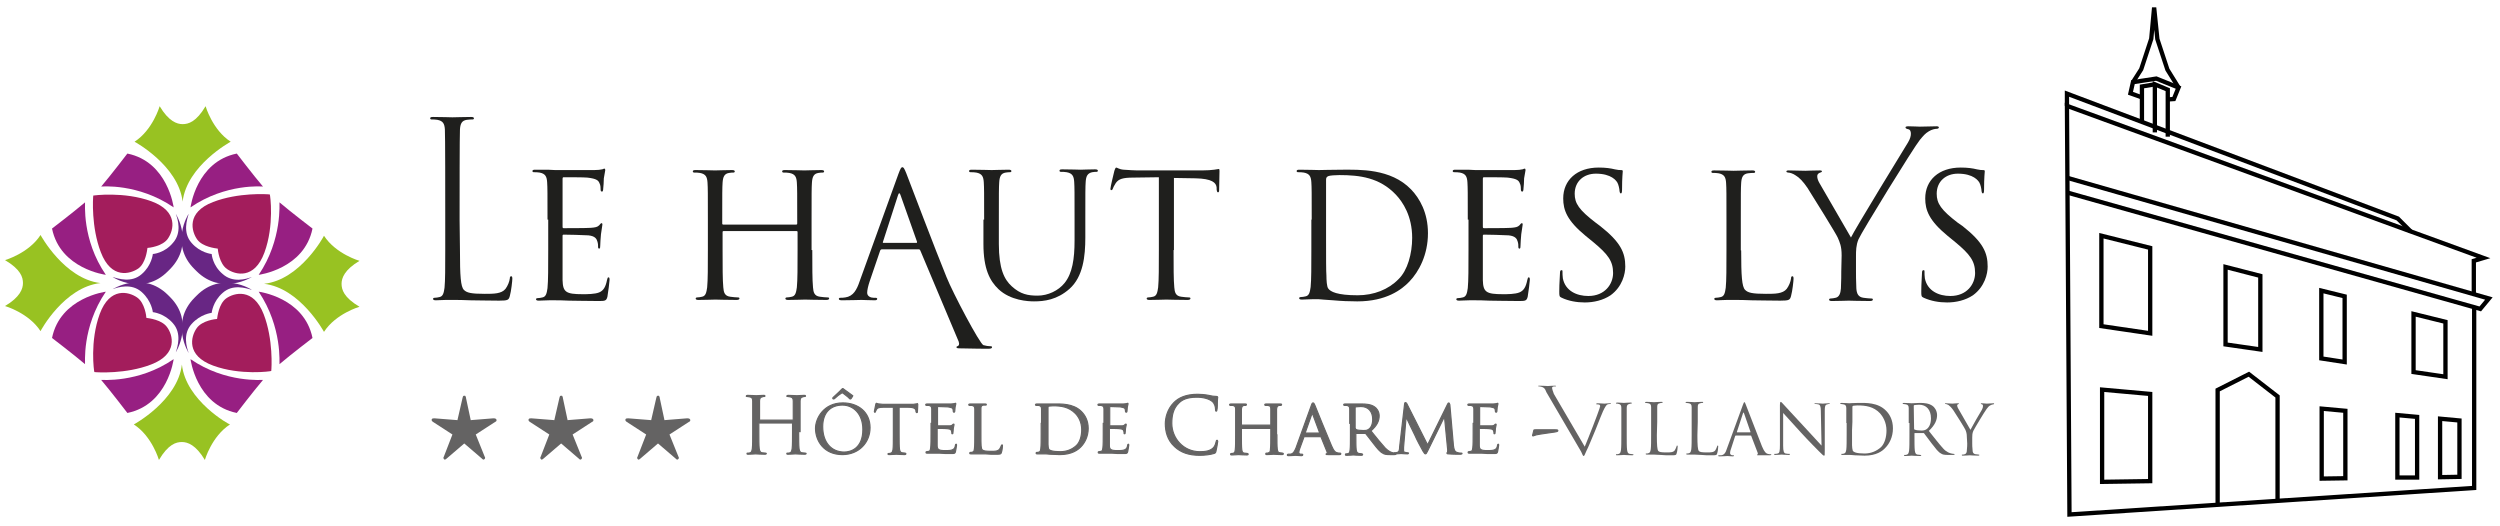 <?xml version="1.0" encoding="utf-8"?>
<!-- Generator: Adobe Illustrator 23.0.1, SVG Export Plug-In . SVG Version: 6.00 Build 0)  -->
<svg version="1.1" id="Calque_1" xmlns="http://www.w3.org/2000/svg" xmlns:xlink="http://www.w3.org/1999/xlink" x="0px" y="0px"
	 viewBox="0 0 696.8 146.5" style="enable-background:new 0 0 696.8 146.5;" xml:space="preserve">
<style type="text/css">
	.st0{fill:#1F1F1D;}
	.st1{fill:#646363;}
	.st2{fill:#98C222;}
	.st3{fill:#971F82;}
	.st4{fill:#A31D5C;}
	.st5{fill:#682684;}
	.st6{enable-background:new    ;}
	.st7{fill:none;stroke:#646363;stroke-width:0.33;stroke-miterlimit:10;}
	.st8{fill:none;stroke:#000000;stroke-width:1.2;stroke-miterlimit:10;}
</style>
<g>
	<path class="st0" d="M128.2,69.8c0,7.1,0.2,10.1,1.1,11c0.8,0.8,2,1.1,5.8,1.1c2.5,0,4.7,0,5.8-1.4c0.6-0.8,1.1-2,1.2-2.9
		c0-0.4,0.1-0.6,0.4-0.6c0.2,0,0.3,0.2,0.3,0.7s-0.3,3.4-0.7,4.8c-0.3,1.1-0.5,1.3-3,1.3c-3.5,0-5.9-0.1-8-0.1
		c-2-0.1-3.5-0.1-4.9-0.1c-0.2,0-1,0-2,0s-2,0.1-2.7,0.1c-0.5,0-0.8-0.1-0.8-0.4c0-0.1,0.1-0.3,0.4-0.3c0.4,0,1-0.1,1.4-0.2
		c1-0.2,1.2-1.2,1.4-2.6c0.2-2,0.2-5.8,0.2-10.4v-8.4c0-7.5,0-23.8-0.1-25.3c-0.1-1.6-0.5-2.4-2.1-2.7c-0.4-0.1-1.2-0.1-1.6-0.1
		c-0.2,0-0.4-0.1-0.4-0.3c0-0.3,0.2-0.4,0.8-0.4c2.2,0,5.2,0.1,5.4,0.1s3.7-0.1,5.2-0.1c0.5,0,0.8,0.1,0.8,0.4
		c0,0.2-0.2,0.3-0.4,0.3c-0.3,0-1,0-1.6,0.1c-1.4,0.2-1.8,1.1-1.9,2.7c-0.1,1.5-0.1,17.8-0.1,25.3L128.2,69.8L128.2,69.8z"/>
	<path class="st0" d="M152.6,61.2c0-7.5,0-8.8-0.1-10.4s-0.5-2.4-2.1-2.7c-0.4-0.1-1.2-0.1-1.6-0.1c-0.2,0-0.4-0.1-0.4-0.3
		c0-0.3,0.2-0.4,0.8-0.4c1.1,0,2.4,0,3.5,0l2,0.1c0.3,0,9.9,0,11,0c0.9,0,1.7-0.1,2.1-0.2c0.2,0,0.4-0.2,0.7-0.2
		c0.1,0,0.2,0.2,0.2,0.4c0,0.3-0.2,0.9-0.4,2.3c0,0.5-0.1,2.6-0.2,3.2c0,0.2-0.1,0.5-0.3,0.5c-0.3,0-0.4-0.2-0.4-0.6
		c0-0.3,0-1.2-0.3-1.7c-0.3-0.8-0.8-1.3-3.4-1.6c-0.8-0.1-6-0.1-6.6-0.1c-0.2,0-0.3,0.1-0.3,0.5v13.2c0,0.3,0,0.5,0.3,0.5
		c0.6,0,6.5,0,7.6-0.1c1.2-0.1,1.8-0.2,2.3-0.7c0.3-0.4,0.5-0.6,0.7-0.6c0.1,0,0.2,0.1,0.2,0.4c0,0.3-0.2,1.1-0.4,2.7
		c-0.1,1-0.2,2.7-0.2,3.1s0,0.9-0.3,0.9c-0.2,0-0.3-0.2-0.3-0.4c0-0.5,0-1-0.2-1.6c-0.2-0.7-0.6-1.5-2.5-1.7c-1.3-0.1-6-0.2-6.9-0.2
		c-0.2,0-0.3,0.1-0.3,0.3v4.2c0,1.6,0,7.2,0,8.2c0.1,3.3,0.9,3.9,5.6,3.9c1.2,0,3.4,0,4.6-0.5s1.8-1.5,2.2-3.5
		c0.1-0.5,0.2-0.7,0.4-0.7c0.3,0,0.3,0.4,0.3,0.7c0,0.4-0.4,3.6-0.6,4.7c-0.3,1.2-0.7,1.2-2.6,1.2c-3.6,0-6.2-0.1-8.1-0.1
		c-1.9-0.1-3-0.1-3.7-0.1c-0.1,0-0.9,0-1.9,0s-2.1,0.1-2.8,0.1c-0.5,0-0.8-0.1-0.8-0.4c0-0.1,0.1-0.3,0.4-0.3c0.4,0,1-0.1,1.4-0.2
		c1-0.2,1.2-1.2,1.4-2.6c0.2-2,0.2-5.8,0.2-10.4v-8.7H152.6z"/>
	<path class="st0" d="M226.4,69.7c0,4.6,0,8.4,0.2,10.4c0.1,1.4,0.4,2.4,1.9,2.6c0.7,0.1,1.7,0.2,2.2,0.2c0.3,0,0.4,0.1,0.4,0.3
		c0,0.2-0.2,0.4-0.8,0.4c-2.6,0-5.7-0.1-5.9-0.1s-3.3,0.1-4.7,0.1c-0.5,0-0.8-0.1-0.8-0.4c0-0.1,0.1-0.3,0.4-0.3
		c0.4,0,1-0.1,1.4-0.2c1-0.2,1.2-1.2,1.4-2.6c0.2-2,0.2-5.8,0.2-10.4v-5c0-0.2-0.1-0.3-0.3-0.3h-20.3c-0.1,0-0.3,0-0.3,0.3v5
		c0,4.6,0,8.4,0.2,10.4c0.1,1.4,0.4,2.4,1.9,2.6c0.7,0.1,1.7,0.2,2.2,0.2c0.3,0,0.4,0.1,0.4,0.3c0,0.2-0.2,0.4-0.8,0.4
		c-2.6,0-5.7-0.1-5.9-0.1s-3.3,0.1-4.7,0.1c-0.5,0-0.8-0.1-0.8-0.4c0-0.1,0.1-0.3,0.4-0.3c0.4,0,1-0.1,1.4-0.2
		c1-0.2,1.2-1.2,1.4-2.6c0.2-2,0.2-5.8,0.2-10.4v-8.4c0-7.5,0-8.8-0.1-10.4c-0.1-1.6-0.5-2.4-2.1-2.7c-0.4-0.1-1.2-0.1-1.6-0.1
		c-0.2,0-0.4-0.1-0.4-0.3c0-0.3,0.2-0.4,0.8-0.4c2.2,0,5.2,0.1,5.4,0.1s3.3-0.1,4.7-0.1c0.5,0,0.8,0.1,0.8,0.4
		c0,0.2-0.2,0.3-0.4,0.3c-0.3,0-0.6,0-1.2,0.1c-1.3,0.2-1.7,1.1-1.8,2.7c-0.1,1.5-0.1,2.9-0.1,10.4v1c0,0.2,0.1,0.3,0.3,0.3h20.3
		c0.1,0,0.3,0,0.3-0.3v-1c0-7.5,0-8.8-0.1-10.4c-0.1-1.6-0.5-2.4-2.1-2.7c-0.4-0.1-1.2-0.1-1.6-0.1c-0.2,0-0.4-0.1-0.4-0.3
		c0-0.3,0.2-0.4,0.8-0.4c2.2,0,5.2,0.1,5.4,0.1s3.3-0.1,4.7-0.1c0.5,0,0.8,0.1,0.8,0.4c0,0.2-0.2,0.3-0.4,0.3c-0.3,0-0.6,0-1.2,0.1
		c-1.3,0.2-1.7,1.1-1.8,2.7c-0.1,1.5-0.1,2.9-0.1,10.4v8.4H226.4z"/>
	<path class="st0" d="M250.4,48.5c0.6-1.6,0.8-1.9,1.1-1.9s0.5,0.2,1.1,1.7c0.7,1.8,8.2,21.6,11.2,28.9c1.7,4.3,9.3,18.7,10.3,19
		c0.7,0.2,1.4,0.3,1.9,0.3c0.3,0,0.5,0,0.5,0.3s-0.4,0.4-1,0.4c-0.7,0-4.2,0-7.5-0.1c-0.9,0-1.4,0-1.4-0.3c0-0.2,0.1-0.3,0.3-0.3
		c0.3-0.1,0.6-0.5,0.3-1.3l-10.7-25.4c-0.1-0.2-0.2-0.3-0.4-0.3h-10.3c-0.2,0-0.4,0.1-0.5,0.4l-2.9,8.5c-0.4,1.2-0.7,2.4-0.7,3.2
		c0,1,1,1.4,1.8,1.4h0.5c0.3,0,0.5,0.1,0.5,0.3c0,0.3-0.3,0.4-0.7,0.4c-1.2,0-3.2-0.1-3.7-0.1s-3.2,0.1-5.4,0.1
		c-0.6,0-0.9-0.1-0.9-0.4c0-0.2,0.2-0.3,0.4-0.3c0.3,0,1,0,1.4-0.1c2.2-0.3,3.2-2.1,4-4.5L250.4,48.5z M255.4,67.7
		c0.2,0,0.2-0.1,0.2-0.3l-4.6-13c-0.2-0.7-0.5-0.7-0.7,0l-4.2,13c-0.1,0.2,0,0.3,0.1,0.3H255.4z"/>
	<path class="st0" d="M274.3,61.2c0-7.5,0-8.8-0.1-10.4s-0.5-2.4-2.1-2.7c-0.4-0.1-1.2-0.1-1.6-0.1c-0.2,0-0.4-0.1-0.4-0.3
		c0-0.3,0.2-0.4,0.8-0.4c2.2,0,5.1,0.1,5.5,0.1s3.3-0.1,4.7-0.1c0.5,0,0.8,0.1,0.8,0.4c0,0.2-0.2,0.3-0.4,0.3c-0.3,0-0.6,0-1.2,0.1
		c-1.3,0.2-1.7,1.1-1.8,2.7c-0.1,1.5-0.1,2.9-0.1,10.4V68c0,6.9,1.5,9.9,3.6,11.8c2.4,2.2,4.5,2.6,7.2,2.6c2.9,0,5.8-1.4,7.5-3.5
		c2.2-2.7,2.8-6.8,2.8-11.8v-6c0-7.5,0-8.8-0.1-10.4c-0.1-1.6-0.5-2.4-2.1-2.7c-0.4-0.1-1.2-0.1-1.6-0.1c-0.2,0-0.4-0.1-0.4-0.3
		c0-0.3,0.2-0.4,0.8-0.4c2.2,0,4.8,0.1,5.1,0.1c0.3,0,2.6-0.1,4-0.1c0.5,0,0.8,0.1,0.8,0.4c0,0.2-0.2,0.3-0.4,0.3
		c-0.3,0-0.6,0-1.2,0.1c-1.3,0.3-1.7,1.1-1.8,2.7c-0.1,1.5-0.1,2.9-0.1,10.4v5.1c0,5.2-0.6,10.9-4.4,14.3c-3.5,3.1-7.1,3.5-9.9,3.5
		c-1.6,0-6.5-0.2-9.9-3.4c-2.4-2.3-4.2-5.6-4.2-12.6v-6.8H274.3z"/>
	<path class="st0" d="M327.1,69.7c0,4.6,0,8.4,0.2,10.4c0.1,1.4,0.4,2.4,1.9,2.6c0.7,0.1,1.7,0.2,2.2,0.2c0.3,0,0.4,0.1,0.4,0.3
		c0,0.2-0.2,0.4-0.8,0.4c-2.6,0-5.7-0.1-5.9-0.1s-3.3,0.1-4.7,0.1c-0.5,0-0.8-0.1-0.8-0.4c0-0.1,0.1-0.3,0.4-0.3
		c0.4,0,1-0.1,1.4-0.2c1-0.2,1.2-1.2,1.4-2.6c0.2-2,0.2-5.8,0.2-10.4V49.4l-7.1,0.1c-3,0-4.1,0.4-4.9,1.5c-0.5,0.8-0.7,1.2-0.8,1.5
		c-0.1,0.4-0.3,0.5-0.5,0.5c-0.1,0-0.2-0.1-0.2-0.4c0-0.5,1-4.6,1.1-5c0.1-0.3,0.3-0.9,0.5-0.9c0.3,0,0.8,0.5,2.1,0.6
		c1.4,0.1,3.2,0.2,3.8,0.2h18c1.5,0,2.6-0.1,3.4-0.2c0.7-0.1,1.2-0.2,1.3-0.2c0.2,0,0.2,0.3,0.2,0.6c0,1.4-0.1,4.7-0.1,5.3
		c0,0.4-0.1,0.6-0.3,0.6c-0.2,0-0.3-0.1-0.4-0.8v-0.5c-0.1-1.4-1.3-2.5-5.9-2.6l-6-0.1v20.1H327.1z"/>
	<path class="st0" d="M365.6,61.2c0-7.5,0-8.8-0.1-10.4s-0.5-2.4-2.1-2.7c-0.4-0.1-1.2-0.1-1.6-0.1c-0.2,0-0.4-0.1-0.4-0.3
		c0-0.3,0.2-0.4,0.8-0.4c2.2,0,5.2,0.1,5.4,0.1c0.6,0,3.6-0.1,6.5-0.1c4.7,0,13.5-0.4,19.2,5.5c2.4,2.5,4.7,6.5,4.7,12.2
		c0,6-2.5,10.7-5.2,13.5c-2.1,2.2-6.4,5.5-14.5,5.5c-2.1,0-4.6-0.1-6.7-0.3c-2.1-0.1-3.7-0.3-4-0.3c-0.1,0-0.9,0-1.9,0
		s-2.1,0.1-2.8,0.1c-0.5,0-0.8-0.1-0.8-0.4c0-0.1,0.1-0.3,0.4-0.3c0.4,0,1-0.1,1.4-0.2c1-0.2,1.2-1.2,1.4-2.6
		c0.2-2,0.2-5.8,0.2-10.4v-8.4H365.6z M369.6,66.4c0,5.1,0,9.5,0.1,10.4c0,1.2,0.1,3.1,0.5,3.6c0.6,0.9,2.5,1.9,8.2,1.9
		c4.5,0,8.6-1.6,11.4-4.5c2.5-2.4,3.8-7.1,3.8-11.5c0-6.1-2.6-10-4.6-12.1c-4.5-4.7-10-5.4-15.7-5.4c-1,0-2.7,0.1-3.1,0.3
		s-0.6,0.4-0.6,1c0,1.6,0,6.5,0,10.2L369.6,66.4L369.6,66.4z"/>
	<path class="st0" d="M409.1,61.2c0-7.5,0-8.8-0.1-10.4s-0.5-2.4-2.1-2.7c-0.4-0.1-1.2-0.1-1.6-0.1c-0.2,0-0.4-0.1-0.4-0.3
		c0-0.3,0.2-0.4,0.8-0.4c1.1,0,2.4,0,3.5,0l2,0.1c0.3,0,9.9,0,11,0c0.9,0,1.7-0.1,2.1-0.2c0.2,0,0.4-0.2,0.7-0.2
		c0.1,0,0.2,0.2,0.2,0.4c0,0.3-0.2,0.9-0.4,2.3c0,0.5-0.1,2.6-0.2,3.2c0,0.2-0.1,0.5-0.3,0.5c-0.3,0-0.4-0.2-0.4-0.6
		c0-0.3,0-1.2-0.3-1.7c-0.3-0.8-0.8-1.3-3.4-1.6c-0.8-0.1-6-0.1-6.6-0.1c-0.2,0-0.3,0.1-0.3,0.5v13.2c0,0.3,0,0.5,0.3,0.5
		c0.6,0,6.5,0,7.6-0.1c1.2-0.1,1.8-0.2,2.3-0.7c0.3-0.4,0.5-0.6,0.7-0.6c0.1,0,0.2,0.1,0.2,0.4c0,0.3-0.2,1.1-0.4,2.7
		c-0.1,1-0.2,2.7-0.2,3.1s0,0.9-0.3,0.9c-0.2,0-0.3-0.2-0.3-0.4c0-0.5,0-1-0.2-1.6c-0.2-0.7-0.6-1.5-2.5-1.7c-1.3-0.1-6-0.2-6.9-0.2
		c-0.2,0-0.3,0.1-0.3,0.3v4.2c0,1.6,0,7.2,0,8.2c0.1,3.3,0.9,3.9,5.6,3.9c1.2,0,3.4,0,4.6-0.5s1.8-1.5,2.2-3.5
		c0.1-0.5,0.2-0.7,0.4-0.7c0.3,0,0.3,0.4,0.3,0.7c0,0.4-0.4,3.6-0.6,4.7c-0.3,1.2-0.7,1.2-2.6,1.2c-3.6,0-6.2-0.1-8.1-0.1
		c-1.9-0.1-3-0.1-3.7-0.1c-0.1,0-0.9,0-1.9,0s-2.1,0.1-2.8,0.1c-0.5,0-0.8-0.1-0.8-0.4c0-0.1,0.1-0.3,0.4-0.3c0.4,0,1-0.1,1.4-0.2
		c1-0.2,1.2-1.2,1.4-2.6c0.2-2,0.2-5.8,0.2-10.4v-8.7H409.1z"/>
	<path class="st0" d="M435.3,83c-0.7-0.3-0.7-0.5-0.7-1.8c0-2.4,0.2-4.3,0.2-5.1c0-0.5,0.1-0.8,0.4-0.8s0.3,0.1,0.3,0.5
		s0,1.1,0.1,1.8c0.7,3.5,3.9,4.9,7.1,4.9c4.6,0,6.9-3.3,6.9-6.4c0-3.3-1.4-5.2-5.5-8.6l-2.2-1.8c-5.1-4.2-6.2-7.1-6.2-10.4
		c0-5.1,3.8-8.6,9.9-8.6c1.9,0,3.3,0.2,4.5,0.5c0.9,0.2,1.3,0.2,1.7,0.2s0.5,0.1,0.5,0.3s-0.2,1.8-0.2,5.1c0,0.8-0.1,1.1-0.3,1.1
		c-0.3,0-0.3-0.2-0.4-0.6c0-0.6-0.3-1.9-0.6-2.4c-0.3-0.5-1.6-2.5-6-2.5c-3.3,0-5.9,2.1-5.9,5.6c0,2.7,1.2,4.5,5.9,8.1L446,63
		c5.7,4.5,7,7.4,7,11.3c0,2-0.8,5.6-4.1,8c-2.1,1.4-4.7,2-7.2,2C439.5,84.3,437.2,83.9,435.3,83z"/>
	<path class="st0" d="M485.3,69.8c0,7.1,0.2,10.1,1.1,11c0.8,0.8,2,1.1,5.8,1.1c2.5,0,4.7,0,5.8-1.4c0.6-0.8,1.1-2,1.2-2.9
		c0-0.4,0.1-0.6,0.4-0.6c0.2,0,0.3,0.2,0.3,0.7s-0.3,3.4-0.7,4.8c-0.3,1.1-0.5,1.3-3,1.3c-3.5,0-5.9-0.1-8-0.1
		c-2-0.1-3.5-0.1-4.9-0.1c-0.2,0-1,0-2,0s-2,0.1-2.7,0.1c-0.5,0-0.8-0.1-0.8-0.4c0-0.1,0.1-0.3,0.4-0.3c0.4,0,1-0.1,1.4-0.2
		c1-0.2,1.2-1.2,1.4-2.6c0.2-2,0.2-5.8,0.2-10.4v-8.4c0-7.5,0-8.8-0.1-10.4c-0.1-1.6-0.5-2.4-2.1-2.7c-0.4-0.1-1.2-0.1-1.6-0.1
		c-0.2,0-0.4-0.1-0.4-0.3c0-0.3,0.2-0.4,0.8-0.4c2.2,0,5.2,0.1,5.4,0.1c0.2,0,3.7-0.1,5.2-0.1c0.5,0,0.8,0.1,0.8,0.4
		c0,0.2-0.2,0.3-0.4,0.3c-0.3,0-1,0-1.6,0.1c-1.4,0.2-1.8,1.1-1.9,2.7c-0.1,1.5-0.1,2.9-0.1,10.4v8.4H485.3z"/>
	<path class="st0" d="M513.3,71.2c0-2.6-0.5-3.6-1.1-5c-0.3-0.8-6.8-11.3-8.4-13.8c-1.2-1.8-2.4-3-3.3-3.5c-0.7-0.5-1.6-0.8-2.1-0.8
		c-0.2,0-0.5-0.1-0.5-0.3s0.2-0.3,0.6-0.3c0.9,0,4.5,0.1,4.7,0.1c0.3,0,2.2-0.1,4-0.1c0.5,0,0.6,0.1,0.6,0.3s-0.3,0.2-0.7,0.4
		c-0.4,0.2-0.6,0.5-0.6,0.9c0,0.6,0.2,1.2,0.6,1.9c0.8,1.4,8,13.8,8.8,15.2c0.9-2,14.9-24.9,15.9-26.5c0.6-1,0.8-1.8,0.8-2.4
		c0-0.7-0.2-1.2-0.8-1.3c-0.4-0.1-0.7-0.2-0.7-0.5c0-0.2,0.3-0.3,0.8-0.3c1.2,0,2.8,0.1,3.2,0.1c0.3,0,3.7-0.1,4.7-0.1
		c0.3,0,0.6,0.1,0.6,0.3s-0.2,0.4-0.6,0.4c-0.5,0-1.4,0.2-2.2,0.7c-1,0.6-1.5,1.2-2.5,2.4c-1.6,1.9-16.2,25.6-17.1,27.7
		c-0.7,1.7-0.7,3.2-0.7,4.8v4.1c0,0.8,0,2.8,0.1,4.8c0.1,1.4,0.5,2.4,2,2.6c0.7,0.1,1.7,0.2,2.2,0.2c0.3,0,0.4,0.1,0.4,0.3
		c0,0.2-0.2,0.4-0.8,0.4c-2.6,0-5.7-0.1-5.9-0.1s-3.3,0.1-4.7,0.1c-0.5,0-0.8-0.1-0.8-0.4c0-0.1,0.1-0.3,0.4-0.3
		c0.4,0,1-0.1,1.4-0.2c1-0.2,1.4-1.2,1.5-2.6c0.1-2,0.1-4,0.1-4.8L513.3,71.2L513.3,71.2z"/>
	<path class="st0" d="M536.2,83c-0.7-0.3-0.7-0.5-0.7-1.8c0-2.4,0.2-4.3,0.2-5.1c0-0.5,0.1-0.8,0.4-0.8c0.3,0,0.3,0.1,0.3,0.5
		s0,1.1,0.1,1.8c0.7,3.5,3.9,4.9,7.1,4.9c4.6,0,6.9-3.3,6.9-6.4c0-3.3-1.4-5.2-5.5-8.6l-2.2-1.8c-5.1-4.2-6.2-7.1-6.2-10.4
		c0-5.1,3.8-8.6,9.9-8.6c1.9,0,3.3,0.2,4.5,0.5c0.9,0.2,1.3,0.2,1.7,0.2s0.5,0.1,0.5,0.3s-0.2,1.8-0.2,5.1c0,0.8-0.1,1.1-0.3,1.1
		c-0.3,0-0.3-0.2-0.4-0.6c0-0.6-0.3-1.9-0.6-2.4s-1.6-2.5-6-2.5c-3.3,0-5.9,2.1-5.9,5.6c0,2.7,1.2,4.5,5.9,8.1L547,63
		c5.7,4.5,7,7.4,7,11.3c0,2-0.8,5.6-4.1,8c-2.1,1.4-4.7,2-7.2,2C540.4,84.3,538.2,83.9,536.2,83z"/>
</g>
<g>
	<path class="st1" d="M441.7,124.5c1.1-2.6,3.7-9.3,4.1-10.6c0.1-0.3,0.2-0.6,0.2-0.7c0-0.2-0.1-0.3-0.2-0.4
		c-0.2-0.1-0.5-0.1-0.7-0.1c-0.1,0-0.2,0-0.2-0.1s0.1-0.2,0.4-0.2c0.8,0,1.6,0.1,1.9,0.1c0.1,0,0.9-0.1,1.5-0.1c0.2,0,0.3,0,0.3,0.1
		s-0.1,0.1-0.2,0.1s-0.6,0-0.9,0.2c-0.2,0.2-0.5,0.5-1.1,1.8c-0.2,0.5-1.2,2.8-2.1,5.2c-1.2,2.8-2,4.9-2.5,5.8
		c-0.5,1.1-0.6,1.5-0.8,1.5c-0.2,0-0.3-0.3-0.7-1.2l-9.7-16.6c-0.4-1.1-0.7-1.3-1.4-1.5c-0.3-0.1-0.6-0.1-0.7-0.1s-0.2-0.1-0.2-0.1
		c0-0.1,0.2-0.1,0.5-0.1c0.9,0,2,0.1,2.2,0.1s1.1-0.1,1.8-0.1c0.3,0,0.5,0,0.5,0.1s-0.1,0.1-0.2,0.1c-0.2,0-0.6,0-0.7,0.1
		c-0.2,0.1-0.2,0.2-0.2,0.4c0,0.2,0.2,0.8,0.5,1.6L441.7,124.5z"/>
	<path class="st1" d="M453.4,121.2c0,1.8,0,3.4,0.1,4.2c0.1,0.6,0.2,1,0.7,1.1c0.3,0,0.7,0.1,0.9,0.1c0.1,0,0.2,0.1,0.2,0.1
		c0,0.1-0.1,0.2-0.3,0.2c-1.1,0-2.3-0.1-2.4-0.1s-1.3,0.1-1.9,0.1c-0.2,0-0.3,0-0.3-0.2c0-0.1,0-0.1,0.2-0.1s0.4,0,0.6-0.1
		c0.4-0.1,0.5-0.5,0.6-1.1c0.1-0.8,0.1-2.3,0.1-4.2v-3.4c0-3,0-3.5,0-4.1c0-0.7-0.2-1-0.7-1.1c-0.2-0.1-0.5-0.1-0.6-0.1
		s-0.2,0-0.2-0.1s0.1-0.2,0.3-0.2c0.6,0,1.8,0.1,1.9,0.1s1.3-0.1,1.9-0.1c0.2,0,0.3,0,0.3,0.2c0,0.1-0.1,0.1-0.2,0.1s-0.2,0-0.5,0.1
		c-0.5,0.1-0.7,0.4-0.7,1.1c0,0.6,0,1.1,0,4.1V121.2z"/>
	<path class="st1" d="M461.8,121.3c0,2.8,0.1,4,0.4,4.4c0.3,0.3,0.8,0.4,2.3,0.4c1,0,1.9,0,2.3-0.6c0.2-0.3,0.4-0.8,0.5-1.1
		c0-0.2,0.1-0.2,0.2-0.2s0.1,0.1,0.1,0.3c0,0.2-0.1,1.4-0.3,1.9c-0.1,0.4-0.2,0.5-1.2,0.5c-1.4,0-2.4,0-3.2-0.1
		c-0.8,0-1.4-0.1-2-0.1c-0.1,0-0.4,0-0.8,0s-0.8,0-1.1,0c-0.2,0-0.3,0-0.3-0.2c0-0.1,0-0.1,0.2-0.1s0.4,0,0.6-0.1
		c0.4-0.1,0.5-0.5,0.6-1.1c0.1-0.8,0.1-2.3,0.1-4.2v-3.4c0-3,0-3.5,0-4.1c0-0.7-0.2-1-0.8-1.1c-0.2,0-0.5-0.1-0.7-0.1
		c-0.1,0-0.2,0-0.2-0.1s0.1-0.2,0.3-0.2c0.9,0,2.1,0.1,2.2,0.1s1.5-0.1,2.1-0.1c0.2,0,0.3,0,0.3,0.2c0,0.1-0.1,0.1-0.2,0.1
		s-0.4,0-0.6,0.1c-0.6,0.1-0.7,0.4-0.7,1.1c0,0.6,0,1.1,0,4.1L461.8,121.3L461.8,121.3z"/>
	<path class="st1" d="M473.1,121.3c0,2.8,0.1,4,0.4,4.4c0.3,0.3,0.8,0.4,2.3,0.4c1,0,1.9,0,2.3-0.6c0.2-0.3,0.4-0.8,0.5-1.1
		c0-0.2,0.1-0.2,0.2-0.2s0.1,0.1,0.1,0.3c0,0.2-0.1,1.4-0.3,1.9c-0.1,0.4-0.2,0.5-1.2,0.5c-1.4,0-2.4,0-3.2-0.1
		c-0.8,0-1.4-0.1-2-0.1c-0.1,0-0.4,0-0.8,0s-0.8,0-1.1,0c-0.2,0-0.3,0-0.3-0.2c0-0.1,0-0.1,0.2-0.1s0.4,0,0.6-0.1
		c0.4-0.1,0.5-0.5,0.6-1.1c0.1-0.8,0.1-2.3,0.1-4.2v-3.4c0-3,0-3.5,0-4.1c0-0.7-0.2-1-0.8-1.1c-0.2,0-0.5-0.1-0.7-0.1
		c-0.1,0-0.2,0-0.2-0.1s0.1-0.2,0.3-0.2c0.9,0,2.1,0.1,2.2,0.1s1.5-0.1,2.1-0.1c0.2,0,0.3,0,0.3,0.2c0,0.1-0.1,0.1-0.2,0.1
		s-0.4,0-0.6,0.1c-0.6,0.1-0.7,0.4-0.7,1.1c0,0.6,0,1.1,0,4.1L473.1,121.3L473.1,121.3z"/>
	<path class="st1" d="M485.8,112.8c0.2-0.6,0.3-0.7,0.4-0.7s0.2,0.1,0.4,0.7c0.3,0.7,3.3,8.6,4.5,11.6c0.7,1.7,1.2,2,1.6,2.1
		c0.3,0.1,0.6,0.1,0.8,0.1c0.1,0,0.2,0,0.2,0.1s-0.2,0.2-0.4,0.2c-0.3,0-1.7,0-3,0c-0.4,0-0.6,0-0.6-0.1s0.1-0.1,0.1-0.1
		c0.1,0,0.2-0.2,0.1-0.5l-1.8-4.7c0-0.1-0.1-0.1-0.2-0.1h-4.1c-0.1,0-0.2,0.1-0.2,0.2l-1.1,3.4c-0.2,0.5-0.3,0.9-0.3,1.3
		s0.4,0.6,0.7,0.6h0.2c0.1,0,0.2,0,0.2,0.1s-0.1,0.2-0.3,0.2c-0.5,0-1.3-0.1-1.5-0.1s-1.3,0.1-2.2,0.1c-0.2,0-0.4,0-0.4-0.2
		c0-0.1,0.1-0.1,0.2-0.1s0.4,0,0.6,0c0.9-0.1,1.3-0.8,1.6-1.8L485.8,112.8z M487.8,120.5c0.1,0,0.1-0.1,0.1-0.1l-1.8-5.2
		c-0.1-0.3-0.2-0.3-0.3,0l-1.7,5.2c0,0.1,0,0.1,0.1,0.1H487.8z"/>
	<path class="st1" d="M497,124.2c0,1.6,0.2,2.1,0.7,2.2c0.4,0.1,0.8,0.1,1,0.1c0.1,0,0.2,0,0.2,0.1s-0.1,0.2-0.3,0.2
		c-1.1,0-1.9-0.1-2-0.1c-0.2,0-1,0.1-1.8,0.1c-0.2,0-0.3,0-0.3-0.2c0-0.1,0.1-0.1,0.2-0.1c0.2,0,0.5,0,0.8-0.1
		c0.5-0.1,0.6-0.7,0.6-2.4v-11c0-0.7,0.1-1,0.2-1c0.2,0,0.5,0.4,0.7,0.6c0.3,0.3,3.1,3.4,6.1,6.6c1.9,2,4,4.4,4.6,5l-0.2-9.7
		c0-1.2-0.2-1.7-0.7-1.8c-0.3-0.1-0.8-0.1-0.9-0.1s-0.2-0.1-0.2-0.1c0-0.1,0.2-0.1,0.4-0.1c0.9,0,1.8,0.1,2,0.1s0.8-0.1,1.6-0.1
		c0.2,0,0.3,0,0.3,0.1s-0.1,0.1-0.2,0.1s-0.2,0-0.5,0.1c-0.6,0.1-0.7,0.6-0.7,1.7v11.2c0,1.3,0,1.4-0.2,1.4s-0.4-0.2-1.4-1.2
		c-0.2-0.2-3-3-5-5.2c-2.2-2.4-4.4-4.8-5-5.5L497,124.2z"/>
	<path class="st1" d="M514.6,117.9c0-3,0-3.5,0-4.1c0-0.7-0.2-1-0.8-1.1c-0.2,0-0.5-0.1-0.7-0.1c-0.1,0-0.2,0-0.2-0.1
		s0.1-0.2,0.3-0.2c0.9,0,2.1,0.1,2.2,0.1c0.2,0,1.4-0.1,2.6-0.1c1.9,0,5.4-0.2,7.7,2.2c1,1,1.9,2.6,1.9,4.9c0,2.4-1,4.3-2.1,5.4
		c-0.8,0.9-2.5,2.2-5.8,2.2c-0.8,0-1.8-0.1-2.7-0.1c-0.8-0.1-1.5-0.1-1.6-0.1c0,0-0.4,0-0.8,0c-0.4,0-0.8,0-1.1,0
		c-0.2,0-0.3,0-0.3-0.2c0-0.1,0-0.1,0.2-0.1s0.4,0,0.6-0.1c0.4-0.1,0.5-0.5,0.6-1.1c0.1-0.8,0.1-2.3,0.1-4.2v-3.2H514.6z
		 M516.2,119.9c0,2,0,3.8,0,4.2c0,0.5,0.1,1.2,0.2,1.5c0.2,0.4,1,0.8,3.3,0.8c1.8,0,3.4-0.7,4.6-1.8c1-1,1.5-2.8,1.5-4.6
		c0-2.4-1.1-4-1.8-4.8c-1.8-1.9-4-2.2-6.3-2.2c-0.4,0-1.1,0.1-1.2,0.1c-0.2,0.1-0.2,0.2-0.2,0.4c0,0.7,0,2.6,0,4.1L516.2,119.9
		L516.2,119.9z"/>
	<path class="st1" d="M532,117.9c0-3,0-3.5,0-4.1c0-0.7-0.2-1-0.8-1.1c-0.2,0-0.5-0.1-0.7-0.1c-0.1,0-0.2,0-0.2-0.1s0.1-0.2,0.3-0.2
		c0.9,0,2.1,0.1,2.2,0.1c0.2,0,1.7-0.1,2.3-0.1c1.2,0,2.5,0.1,3.5,0.8c0.5,0.3,1.3,1.3,1.3,2.6c0,1.4-0.6,2.8-2.3,4.4
		c1.6,2,2.9,3.7,4,4.9c1,1.1,1.9,1.3,2.3,1.4c0.4,0.1,0.6,0.1,0.7,0.1c0.1,0,0.2,0.1,0.2,0.1c0,0.1-0.1,0.2-0.5,0.2H543
		c-1.1,0-1.6-0.1-2-0.4c-0.8-0.4-1.5-1.4-2.6-2.8c-0.8-1.1-1.7-2.3-2.1-2.8c-0.1-0.1-0.1-0.1-0.2-0.1h-2.4c-0.1,0-0.1,0.1-0.1,0.2
		v0.5c0,1.8,0,3.4,0.1,4.2c0.1,0.6,0.2,1,0.7,1.1c0.3,0,0.7,0.1,0.9,0.1c0.1,0,0.2,0.1,0.2,0.1c0,0.1-0.1,0.2-0.3,0.2
		c-1.1,0-2.3-0.1-2.4-0.1c0,0-1.2,0.1-1.8,0.1c-0.2,0-0.3,0-0.3-0.2c0-0.1,0-0.1,0.2-0.1s0.4,0,0.6-0.1c0.4-0.1,0.5-0.5,0.6-1.1
		c0.1-0.8,0.1-2.3,0.1-4.2v-3.5H532z M533.5,119.5c0,0.1,0,0.2,0.1,0.2c0.3,0.2,1.2,0.3,2,0.3c0.5,0,1-0.1,1.4-0.4
		c0.7-0.5,1.2-1.5,1.2-3c0-2.4-1.3-3.8-3.3-3.8c-0.6,0-1.1,0.1-1.3,0.1c-0.1,0-0.2,0.1-0.2,0.2L533.5,119.5L533.5,119.5z"/>
	<path class="st1" d="M548.2,121.8c0-1-0.2-1.5-0.4-2c-0.1-0.3-2.7-4.5-3.4-5.5c-0.5-0.7-1-1.2-1.3-1.4c-0.3-0.2-0.7-0.3-0.8-0.3
		s-0.2,0-0.2-0.1s0.1-0.1,0.2-0.1c0.4,0,1.8,0.1,1.9,0.1c0.1,0,0.9-0.1,1.6-0.1c0.2,0,0.2,0.1,0.2,0.1c0,0.1-0.1,0.1-0.3,0.2
		s-0.2,0.2-0.2,0.3c0,0.2,0.1,0.5,0.2,0.7c0.3,0.6,3.2,5.5,3.5,6.1c0.4-0.8,2.8-5,3.2-5.6c0.2-0.4,0.3-0.7,0.3-1s-0.1-0.5-0.3-0.5
		c-0.2-0.1-0.3-0.1-0.3-0.2s0.1-0.1,0.3-0.1c0.5,0,1.1,0.1,1.3,0.1c0.1,0,1.5-0.1,1.9-0.1c0.1,0,0.2,0,0.2,0.1s-0.1,0.2-0.2,0.2
		c-0.2,0-0.6,0.1-0.9,0.3c-0.4,0.2-0.6,0.5-1,1c-0.6,0.8-3.3,5.3-3.7,6.1c-0.3,0.7-0.3,1.3-0.3,1.9v1.6c0,0.3,0,1.1,0.1,1.9
		c0,0.6,0.2,1,0.8,1.1c0.3,0,0.7,0.1,0.9,0.1c0.1,0,0.2,0.1,0.2,0.1c0,0.1-0.1,0.2-0.3,0.2c-1.1,0-2.3-0.1-2.4-0.1s-1.3,0.1-1.9,0.1
		c-0.2,0-0.3,0-0.3-0.2c0-0.1,0-0.1,0.2-0.1s0.4,0,0.6-0.1c0.4-0.1,0.6-0.5,0.6-1.1c0.1-0.8,0.1-1.6,0.1-1.9L548.2,121.8
		L548.2,121.8z"/>
</g>
<g>
	<g>
		<g>
			<path class="st2" d="M50.7,101.6C50.6,101.4,50.6,101.4,50.7,101.6c-1.2,10.1-13.4,16.7-13.4,16.7c5.1,3.3,7,9.9,7,9.9
				c2.6-4.4,4.8-5,6.4-5s3.9,0.8,6.4,5c0,0,1.9-6.6,7-9.9C64,118.4,51.8,111.7,50.7,101.6z"/>
		</g>
	</g>
	<path class="st3" d="M48.4,100.1c0,0-1.6,12.7-12.9,15c0,0-4.5-5.9-7.3-9.2C28.2,105.8,38.5,106.9,48.4,100.1z"/>
	<path class="st3" d="M53.1,100.1c0,0,1.6,12.7,12.9,15c0,0,4.5-5.9,7.3-9.2C73.3,105.8,63,106.9,53.1,100.1z"/>
	<path class="st4" d="M46.5,91.1c-1.5-2-5-2.4-5.7-2.5c0-0.3-0.4-4.2-2.6-5.7c-2.3-1.6-7.6-3-10.4,4.6s-1.6,16.1-1.5,16.2
		c-0.1,0-0.1,0,0,0l0,0c0.7,0.1,8.8,0.6,15.8-2.1C49.7,98.7,48.2,93.3,46.5,91.1z"/>
	<path class="st5" d="M47.4,82.8c-0.1-0.1-0.2-0.2-0.3-0.3c-0.1-0.1-0.2-0.2-0.3-0.3c-7-6.9-15.4-1.6-15.4-1.6
		c1.6-0.6,5.3-1.7,8.1,0.8s3.1,5.6,3.1,5.6l0,0l0,0c0,0,3.2,0.3,5.6,3.1c2.5,2.8,1.3,6.5,0.8,8.1C49,98.2,54.3,89.7,47.4,82.8z"/>
	<g>
		<g>
			<path class="st2" d="M73.6,79.1C73.4,79.1,73.4,79.1,73.6,79.1c10.1,1.2,16.7,13.4,16.7,13.4c3.3-5.1,9.9-7,9.9-7
				c-4.4-2.6-5-4.8-5-6.4s0.8-3.9,5-6.4c0,0-6.6-1.9-9.9-7C90.3,65.8,83.7,78,73.6,79.1z"/>
		</g>
	</g>
	<path class="st3" d="M72.1,81.3c0,0,12.7,1.6,15,12.9c0,0-5.9,4.5-9.2,7.3C77.8,101.5,78.8,91.3,72.1,81.3z"/>
	<path class="st3" d="M72.1,76.6c0,0,12.7-1.6,15-12.9c0,0-5.9-4.5-9.2-7.3C77.8,56.4,78.8,66.7,72.1,76.6z"/>
	<path class="st4" d="M63,83.2c-2,1.5-2.4,5-2.5,5.7c-0.3,0-4.2,0.4-5.7,2.6c-1.6,2.3-3,7.6,4.6,10.4s16.1,1.6,16.2,1.5
		c0,0.1,0,0.1,0,0l0,0c0.1-0.7,0.6-8.8-2.1-15.8C70.6,80.1,65.2,81.6,63,83.2z"/>
	<path class="st5" d="M54.8,82.4c-0.1,0.1-0.2,0.2-0.3,0.3c-0.1,0.1-0.2,0.2-0.3,0.3c-6.9,7-1.6,15.4-1.6,15.4
		c-0.6-1.6-1.7-5.3,0.8-8.1s5.6-3.1,5.6-3.1l0,0l0,0c0,0,0.3-3.2,3.1-5.6c2.8-2.5,6.5-1.3,8.1-0.8C70.2,80.7,61.7,75.4,54.8,82.4z"
		/>
	<g>
		<g>
			<path class="st2" d="M50.9,56.2C50.9,56.5,50.9,56.5,50.9,56.2c1.2-10.1,13.4-16.7,13.4-16.7c-5.1-3.3-7-9.9-7-9.9
				c-2.6,4.4-4.8,5-6.4,5s-3.9-0.8-6.4-5c0,0-1.9,6.6-7,9.9C37.5,39.5,49.7,46.1,50.9,56.2z"/>
		</g>
	</g>
	<path class="st3" d="M53.1,57.8c0,0,1.6-12.7,12.9-15c0,0,4.5,5.9,7.3,9.2C73.3,52,63,51,53.1,57.8z"/>
	<path class="st3" d="M48.4,57.8c0,0-1.6-12.7-12.9-15c0,0-4.5,5.9-7.3,9.2C28.2,52,38.5,51,48.4,57.8z"/>
	<path class="st4" d="M55,66.8c1.5,2,5,2.4,5.7,2.5c0,0.3,0.4,4.2,2.6,5.7c2.3,1.6,7.6,3,10.4-4.6c2.8-7.6,1.6-16.1,1.5-16.2
		c0.1,0,0.1,0,0,0l0,0c-0.7-0.1-8.8-0.6-15.8,2.1C51.8,59.2,53.4,64.6,55,66.8z"/>
	<path class="st5" d="M54.2,75c0.1,0.1,0.2,0.2,0.3,0.3c0.1,0.1,0.2,0.2,0.3,0.3c7,6.9,15.4,1.6,15.4,1.6c-1.6,0.6-5.3,1.7-8.1-0.8
		C59.2,74,59,70.8,59,70.8l0,0l0,0c0,0-3.2-0.3-5.6-3.1c-2.5-2.8-1.3-6.5-0.8-8.1C52.5,59.6,47.2,68.1,54.2,75z"/>
	<g>
		<g>
			<path class="st2" d="M28,78.9C28.2,78.9,28.2,78.8,28,78.9c-10.1-1.2-16.7-13.4-16.7-13.4c-3.3,5.1-9.9,7-9.9,7
				c4.4,2.6,5,4.8,5,6.4s-0.8,3.9-5,6.4c0,0,6.6,1.9,9.9,7C11.3,92.2,17.9,80,28,78.9z"/>
		</g>
	</g>
	<path class="st3" d="M29.5,76.6c0,0-12.7-1.6-15-12.9c0,0,5.9-4.5,9.2-7.3C23.8,56.4,22.7,66.7,29.5,76.6z"/>
	<path class="st3" d="M29.5,81.3c0,0-12.7,1.6-15,12.9c0,0,5.9,4.5,9.2,7.3C23.8,101.5,22.7,91.3,29.5,81.3z"/>
	<path class="st4" d="M38.6,74.8c2-1.5,2.4-5,2.5-5.7c0.3,0,4.2-0.4,5.7-2.6c1.6-2.3,3-7.6-4.6-10.4C34.5,53.3,26,54.5,26,54.5
		c0-0.1,0-0.1,0,0l0,0c-0.1,0.7-0.6,8.8,2.1,15.8C31,77.9,36.3,76.4,38.6,74.8z"/>
	<path class="st5" d="M46.8,75.6c0.1-0.1,0.2-0.2,0.3-0.3c0.1-0.1,0.2-0.2,0.3-0.3c6.9-7,1.6-15.4,1.6-15.4c0.6,1.6,1.7,5.3-0.8,8.1
		c-2.4,2.9-5.6,3.1-5.6,3.1l0,0l0,0c0,0-0.3,3.2-3.1,5.6c-2.8,2.5-6.5,1.3-8.1,0.8C31.4,77.3,39.9,82.6,46.8,75.6z"/>
</g>
<g>
	<g>
		<path class="st1" d="M131.2,117.1l6.2-0.5c0.1,0,0.2,0,0.3,0c0.4,0,0.7,0.2,0.7,0.5c0,0.2-0.1,0.4-0.4,0.5l-5.4,3.5l2.5,6.2
			c0.1,0.1,0.1,0.2,0.1,0.3c0,0.1,0,0.2-0.1,0.3c-0.1,0.1-0.2,0.2-0.3,0.2c-0.2,0-0.3-0.1-0.5-0.3l-4.9-4.2l-4.9,4.2
			c-0.2,0.2-0.4,0.3-0.5,0.3s-0.2,0-0.3-0.2c-0.1-0.1-0.1-0.2-0.1-0.3c0-0.1,0-0.2,0.1-0.3l2.4-6.2l-5.4-3.5
			c-0.3-0.2-0.4-0.4-0.4-0.5c0-0.4,0.2-0.5,0.7-0.5c0.1,0,0.1,0,0.2,0l6.3,0.5l1.4-6.1c0.1-0.3,0.1-0.5,0.2-0.6
			c0.1-0.1,0.2-0.1,0.3-0.1c0.2,0,0.3,0,0.3,0.1c0.1,0.1,0.2,0.3,0.2,0.6L131.2,117.1z"/>
		<path class="st1" d="M158.2,117.1l6.2-0.5c0.1,0,0.2,0,0.3,0c0.4,0,0.7,0.2,0.7,0.5c0,0.2-0.1,0.4-0.4,0.5l-5.4,3.5l2.5,6.2
			c0.1,0.1,0.1,0.2,0.1,0.3c0,0.1,0,0.2-0.1,0.3c-0.1,0.1-0.2,0.2-0.3,0.2c-0.2,0-0.3-0.1-0.5-0.3l-4.9-4.2l-4.9,4.2
			c-0.2,0.2-0.4,0.3-0.5,0.3s-0.2,0-0.3-0.2c-0.1-0.1-0.1-0.2-0.1-0.3c0-0.1,0-0.2,0.1-0.3l2.4-6.2l-5.4-3.5
			c-0.3-0.2-0.4-0.4-0.4-0.5c0-0.4,0.2-0.5,0.7-0.5c0.1,0,0.1,0,0.2,0l6.3,0.5l1.4-6.1c0.1-0.3,0.1-0.5,0.2-0.6
			c0.1-0.1,0.2-0.1,0.3-0.1c0.2,0,0.3,0,0.3,0.1c0.1,0.1,0.2,0.3,0.2,0.6L158.2,117.1z"/>
		<path class="st1" d="M185.2,117.1l6.2-0.5c0.1,0,0.2,0,0.3,0c0.4,0,0.7,0.2,0.7,0.5c0,0.2-0.1,0.4-0.4,0.5l-5.4,3.5l2.5,6.2
			c0.1,0.1,0.1,0.2,0.1,0.3c0,0.1,0,0.2-0.1,0.3c-0.1,0.1-0.2,0.2-0.3,0.2c-0.2,0-0.3-0.1-0.5-0.3l-4.9-4.2l-4.9,4.2
			c-0.2,0.2-0.4,0.3-0.5,0.3s-0.2,0-0.3-0.2c-0.1-0.1-0.1-0.2-0.1-0.3c0-0.1,0-0.2,0.1-0.3l2.4-6.2l-5.4-3.5
			c-0.3-0.2-0.4-0.4-0.4-0.5c0-0.4,0.2-0.5,0.7-0.5c0.1,0,0.1,0,0.2,0l6.3,0.5l1.4-6.1c0.1-0.3,0.1-0.5,0.2-0.6
			c0.1-0.1,0.2-0.1,0.3-0.1c0.2,0,0.3,0,0.3,0.1c0.1,0.1,0.2,0.3,0.2,0.6L185.2,117.1z"/>
	</g>
</g>
<g class="st6">
	<path class="st1" d="M222.6,120.3c0,2.1,0,3.8,0.1,4.7c0.1,0.6,0.2,1.1,0.8,1.2c0.3,0,0.8,0.1,1,0.1c0.1,0,0.2,0.1,0.2,0.1
		c0,0.1-0.1,0.2-0.3,0.2c-1.2,0-2.6-0.1-2.7-0.1s-1.5,0.1-2.1,0.1c-0.2,0-0.3,0-0.3-0.2c0-0.1,0-0.1,0.2-0.1c0.2,0,0.5,0,0.7-0.1
		c0.4-0.1,0.5-0.6,0.6-1.2c0.1-0.9,0.1-2.6,0.1-4.7V118c0-0.1-0.1-0.1-0.1-0.1h-9.2c-0.1,0-0.1,0-0.1,0.1v2.3c0,2.1,0,3.8,0.1,4.7
		c0.1,0.6,0.2,1.1,0.8,1.2c0.3,0,0.8,0.1,1,0.1c0.1,0,0.2,0.1,0.2,0.1c0,0.1-0.1,0.2-0.3,0.2c-1.2,0-2.6-0.1-2.7-0.1
		s-1.5,0.1-2.1,0.1c-0.2,0-0.3,0-0.3-0.2c0-0.1,0-0.1,0.2-0.1c0.2,0,0.5,0,0.7-0.1c0.4-0.1,0.5-0.6,0.6-1.2c0.1-0.9,0.1-2.6,0.1-4.7
		v-3.8c0-3.4,0-4,0-4.7c0-0.7-0.2-1.1-0.9-1.2c-0.2,0-0.5-0.1-0.7-0.1c-0.1,0-0.2,0-0.2-0.1c0-0.1,0.1-0.2,0.3-0.2
		c1,0,2.3,0.1,2.5,0.1s1.5-0.1,2.1-0.1c0.2,0,0.3,0,0.3,0.2c0,0.1-0.1,0.1-0.2,0.1c-0.2,0-0.3,0-0.5,0.1c-0.6,0.1-0.8,0.5-0.8,1.2
		c0,0.7,0,1.3,0,4.7v0.5c0,0.1,0.1,0.1,0.1,0.1h9.2c0.1,0,0.1,0,0.1-0.1v-0.5c0-3.4,0-4,0-4.7c0-0.7-0.2-1.1-0.9-1.2
		c-0.2,0-0.5-0.1-0.7-0.1c-0.1,0-0.2,0-0.2-0.1c0-0.1,0.1-0.2,0.3-0.2c1,0,2.3,0.1,2.5,0.1s1.5-0.1,2.1-0.1c0.2,0,0.3,0,0.3,0.2
		c0,0.1-0.1,0.1-0.2,0.1c-0.2,0-0.3,0-0.5,0.1c-0.6,0.1-0.8,0.5-0.8,1.2c0,0.7,0,1.3,0,4.7V120.3z"/>
	<path class="st1" d="M234.9,112.3c4.3,0,7.6,2.6,7.6,6.9c0,4.1-3.1,7.5-7.7,7.5c-5.2,0-7.5-3.9-7.5-7.3
		C227.3,116.6,229.6,112.3,234.9,112.3z M235.3,126c1.7,0,5.2-0.9,5.2-6.3c0-4.4-2.7-6.8-5.7-6.8c-3.2,0-5.5,2-5.5,6
		C229.3,123.4,231.8,126,235.3,126z M237.2,111.1c-0.1,0.1-0.1,0.1-0.2,0.1c-0.1,0-0.1,0-0.2-0.1c-0.4-0.5-1.6-1.3-1.8-1.5
		c-0.1,0-0.2-0.1-0.2-0.1c-0.1,0-0.2,0-0.3,0.1c-0.5,0.3-1.3,0.9-1.8,1.4c-0.2,0.2-0.3,0.2-0.4,0.2c-0.1,0-0.2-0.1-0.2-0.2
		s0.1-0.2,0.1-0.2c0.2-0.2,2.2-2,2.4-2.3c0.2-0.2,0.3-0.2,0.3-0.2c0.1,0,0.2,0.1,0.3,0.2c0.2,0.1,1.9,1.4,2.2,1.6
		c0.2,0.1,0.3,0.2,0.3,0.2c0,0.1-0.1,0.1-0.1,0.2L237.2,111.1z"/>
	<path class="st1" d="M250.6,121.2c0,1.8,0,3.2,0.1,4c0.1,0.5,0.2,0.9,0.7,1c0.3,0,0.7,0.1,0.9,0.1c0.1,0,0.2,0.1,0.2,0.2
		c0,0.1-0.1,0.2-0.3,0.2c-1,0-2.3-0.1-2.4-0.1c-0.1,0-1.4,0.1-2,0.1c-0.2,0-0.3,0-0.3-0.2c0-0.1,0-0.1,0.2-0.1c0.2,0,0.4,0,0.6-0.1
		c0.4-0.1,0.5-0.5,0.6-1c0.1-0.8,0.1-2.2,0.1-4v-7.8l-2.8,0c-1.2,0-1.7,0.2-1.9,0.6c-0.2,0.3-0.2,0.5-0.3,0.6c0,0.2-0.1,0.2-0.2,0.2
		c0,0-0.1,0-0.1-0.2c0-0.2,0.4-1.8,0.4-2c0-0.1,0.1-0.3,0.2-0.3c0.1,0,0.3,0.2,0.8,0.2c0.5,0.1,1.3,0.1,1.5,0.1h7.2
		c0.6,0,1.1,0,1.4-0.1c0.3,0,0.5-0.1,0.5-0.1s0.1,0.1,0.1,0.2c0,0.6-0.1,1.9-0.1,2.1c0,0.2-0.1,0.2-0.2,0.2s-0.1-0.1-0.2-0.3l0-0.2
		c-0.1-0.6-0.5-1-2.3-1l-2.4,0V121.2z"/>
	<path class="st1" d="M259.7,118c0-2.9,0-3.4,0-4c0-0.6-0.2-0.9-0.8-1c-0.2,0-0.5,0-0.7,0c-0.1,0-0.2-0.1-0.2-0.2
		c0-0.1,0.1-0.2,0.3-0.2c0.9,0,2.1,0,2.2,0c0.1,0,4.1,0,4.6,0c0.4,0,0.7-0.1,0.9-0.1c0.1,0,0.2-0.1,0.3-0.1c0.1,0,0.1,0.1,0.1,0.2
		c0,0.1-0.1,0.3-0.2,0.9c0,0.2-0.1,1-0.1,1.2c0,0.1-0.1,0.2-0.2,0.2c-0.1,0-0.2-0.1-0.2-0.2c0-0.1,0-0.4-0.1-0.7
		c-0.1-0.3-0.3-0.4-1.4-0.6c-0.3,0-2.5-0.1-2.8-0.1c-0.1,0-0.1,0.1-0.1,0.2v5c0,0.1,0,0.2,0.1,0.2c0.2,0,2.8,0,3.2,0
		c0.5,0,0.7-0.1,0.9-0.3c0.1-0.1,0.2-0.2,0.3-0.2c0.1,0,0.1,0,0.1,0.2c0,0.1-0.1,0.4-0.2,1c0,0.4-0.1,1.1-0.1,1.2
		c0,0.2,0,0.3-0.2,0.3c-0.1,0-0.1-0.1-0.1-0.2c0-0.2,0-0.4-0.1-0.6c-0.1-0.3-0.2-0.5-1-0.6c-0.5-0.1-2.6-0.1-2.9-0.1
		c-0.1,0-0.1,0.1-0.1,0.1v1.5c0,0.6,0,2.8,0,3.1c0,1.2,0.4,1.5,2.3,1.5c0.5,0,1.4,0,1.9-0.2c0.5-0.2,0.8-0.5,0.9-1.3
		c0-0.2,0.1-0.3,0.2-0.3c0.1,0,0.1,0.2,0.1,0.3c0,0.1-0.2,1.4-0.3,1.8c-0.1,0.5-0.3,0.5-1.1,0.5c-1.4,0-2.5,0-3.3-0.1
		c-0.8,0-1.3,0-1.6,0c0,0-0.4,0-0.8,0c-0.4,0-0.8,0-1.1,0c-0.2,0-0.3,0-0.3-0.2c0-0.1,0-0.2,0.2-0.2c0.2,0,0.4-0.1,0.6-0.1
		c0.4-0.1,0.4-0.4,0.5-1c0.1-0.8,0.1-2.2,0.1-4V118z"/>
	<path class="st1" d="M273.4,121.3c0,2.7,0,3.8,0.4,4.1c0.3,0.3,1,0.4,2.5,0.4c1,0,1.8,0,2.3-0.6c0.2-0.3,0.4-0.7,0.5-1
		c0-0.1,0.1-0.2,0.2-0.2c0.1,0,0.1,0.1,0.1,0.3s-0.1,1.3-0.3,1.8c-0.1,0.4-0.2,0.5-1.2,0.5c-1.4,0-2.4,0-3.3-0.1c-0.9,0-1.5,0-2.1,0
		c-0.1,0-0.4,0-0.8,0c-0.4,0-0.8,0-1.1,0c-0.2,0-0.3,0-0.3-0.2c0-0.1,0-0.2,0.2-0.2c0.2,0,0.4,0,0.6-0.1c0.4-0.1,0.4-0.4,0.5-1
		c0.1-0.8,0.1-2.2,0.1-4V118c0-2.9,0-3.4,0-4c0-0.6-0.2-0.9-0.8-1c-0.2,0-0.5,0-0.7,0c-0.1,0-0.2-0.1-0.2-0.2c0-0.1,0.1-0.2,0.3-0.2
		c0.9,0,2.1,0,2.2,0c0.1,0,1.5,0,2.1,0c0.2,0,0.3,0,0.3,0.2c0,0.1-0.1,0.1-0.2,0.1c-0.1,0-0.4,0-0.6,0c-0.6,0.1-0.7,0.4-0.7,1
		c0,0.6,0,1.1,0,4V121.3z"/>
	<path class="st1" d="M290.3,118c0-2.9,0-3.4,0-4c0-0.6-0.2-0.9-0.8-1c-0.2,0-0.5,0-0.7,0c-0.1,0-0.2-0.1-0.2-0.2
		c0-0.1,0.1-0.2,0.3-0.2c0.9,0,2.1,0,2.2,0c0.2,0,1.4,0,2.6,0c1.9,0,5.4-0.2,7.7,2.1c1,1,1.9,2.5,1.9,4.7c0,2.3-1,4.1-2.1,5.2
		c-0.8,0.8-2.5,2.1-5.8,2.1c-0.8,0-1.8-0.1-2.7-0.1c-0.8-0.1-1.5-0.1-1.6-0.1c0,0-0.4,0-0.8,0c-0.4,0-0.8,0-1.2,0
		c-0.2,0-0.3,0-0.3-0.2c0-0.1,0-0.2,0.2-0.2c0.2,0,0.4,0,0.6-0.1c0.4-0.1,0.4-0.4,0.5-1c0.1-0.8,0.1-2.2,0.1-4V118z M292.1,119.9
		c0,2,0,3.7,0,4c0,0.5,0.1,1.1,0.2,1.3c0.2,0.3,0.9,0.7,3.2,0.7c1.8,0,3.3-0.6,4.5-1.7c1-0.9,1.5-2.7,1.5-4.4c0-2.3-1-3.8-1.8-4.6
		c-1.8-1.8-3.9-2.1-6.2-2.1c-0.4,0-1,0.1-1.2,0.1c-0.2,0.1-0.2,0.2-0.2,0.4V119.9z"/>
	<path class="st1" d="M307.7,118c0-2.9,0-3.4,0-4c0-0.6-0.2-0.9-0.8-1c-0.2,0-0.5,0-0.7,0c-0.1,0-0.2-0.1-0.2-0.2
		c0-0.1,0.1-0.2,0.3-0.2c0.9,0,2.1,0,2.2,0c0.1,0,4.1,0,4.6,0c0.4,0,0.7-0.1,0.9-0.1c0.1,0,0.2-0.1,0.3-0.1c0.1,0,0.1,0.1,0.1,0.2
		c0,0.1-0.1,0.3-0.2,0.9c0,0.2-0.1,1-0.1,1.2c0,0.1-0.1,0.2-0.2,0.2c-0.1,0-0.2-0.1-0.2-0.2c0-0.1,0-0.4-0.1-0.7
		c-0.1-0.3-0.3-0.4-1.4-0.6c-0.3,0-2.5-0.1-2.8-0.1c-0.1,0-0.1,0.1-0.1,0.2v5c0,0.1,0,0.2,0.1,0.2c0.2,0,2.8,0,3.2,0
		c0.5,0,0.7-0.1,0.9-0.3c0.1-0.1,0.2-0.2,0.3-0.2c0.1,0,0.1,0,0.1,0.2c0,0.1-0.1,0.4-0.2,1c0,0.4-0.1,1.1-0.1,1.2
		c0,0.2,0,0.3-0.2,0.3c-0.1,0-0.1-0.1-0.1-0.2c0-0.2,0-0.4-0.1-0.6c-0.1-0.3-0.2-0.5-1-0.6c-0.5-0.1-2.6-0.1-2.9-0.1
		c-0.1,0-0.1,0.1-0.1,0.1v1.5c0,0.6,0,2.8,0,3.1c0,1.2,0.4,1.5,2.3,1.5c0.5,0,1.4,0,1.9-0.2c0.5-0.2,0.8-0.5,0.9-1.3
		c0-0.2,0.1-0.3,0.2-0.3c0.1,0,0.1,0.2,0.1,0.3c0,0.1-0.2,1.4-0.3,1.8c-0.1,0.5-0.3,0.5-1.1,0.5c-1.4,0-2.5,0-3.3-0.1
		c-0.8,0-1.3,0-1.6,0c0,0-0.4,0-0.8,0c-0.4,0-0.8,0-1.1,0c-0.2,0-0.3,0-0.3-0.2c0-0.1,0-0.2,0.2-0.2c0.2,0,0.4-0.1,0.6-0.1
		c0.4-0.1,0.4-0.4,0.5-1c0.1-0.8,0.1-2.2,0.1-4V118z"/>
	<path class="st1" d="M327.4,124.5c-2.1-1.9-2.6-4.4-2.6-6.4c0-1.5,0.5-4,2.4-5.9c1.3-1.3,3.3-2.3,6.6-2.3c0.9,0,2.1,0.1,3.1,0.3
		c0.8,0.2,1.5,0.3,2.2,0.3c0.2,0,0.3,0.1,0.3,0.2c0,0.2-0.1,0.4-0.1,1.2c0,0.7,0,1.9-0.1,2.2c0,0.3-0.1,0.5-0.2,0.5
		c-0.2,0-0.2-0.2-0.2-0.5c0-0.8-0.3-1.7-0.9-2.2c-0.8-0.7-2.4-1.2-4.3-1.2c-2.9,0-4.2,0.8-5,1.6c-1.6,1.5-2,3.5-2,5.7
		c0,4.1,3.2,7.9,7.8,7.9c1.6,0,2.9-0.2,3.8-1.1c0.5-0.5,0.7-1.4,0.8-1.8c0-0.2,0.1-0.3,0.2-0.3c0.1,0,0.2,0.2,0.2,0.3
		c0,0.2-0.3,2-0.5,2.8c-0.1,0.4-0.2,0.5-0.6,0.6c-0.9,0.3-2.5,0.5-3.9,0.5C331.3,126.9,329.1,126.1,327.4,124.5z"/>
	<path class="st1" d="M355.9,121.2c0,1.8,0,3.2,0.1,4c0.1,0.5,0.1,0.9,0.7,1c0.3,0,0.7,0.1,0.8,0.1c0.1,0,0.2,0.1,0.2,0.2
		c0,0.1-0.1,0.2-0.3,0.2c-1,0-2.3-0.1-2.4-0.1c-0.1,0-1.3,0.1-1.9,0.1c-0.2,0-0.3,0-0.3-0.2c0-0.1,0-0.2,0.2-0.2
		c0.2,0,0.4,0,0.6-0.1c0.4-0.1,0.5-0.5,0.5-1c0.1-0.8,0.1-2.2,0.1-3.9v-1.8c0-0.1,0-0.1-0.1-0.1h-8c-0.1,0-0.1,0-0.1,0.1v1.8
		c0,1.8,0,3.2,0.1,4c0.1,0.5,0.1,0.9,0.7,1c0.3,0,0.7,0.1,0.9,0.1c0.1,0,0.2,0.1,0.2,0.2c0,0.1-0.1,0.2-0.3,0.2
		c-1.1,0-2.3-0.1-2.4-0.1c-0.1,0-1.3,0.1-1.9,0.1c-0.2,0-0.3,0-0.3-0.2c0-0.1,0-0.2,0.2-0.2c0.2,0,0.4,0,0.6-0.1
		c0.4-0.1,0.4-0.4,0.5-1c0.1-0.8,0.1-2.2,0.1-4V118c0-2.9,0-3.4,0-4c0-0.6-0.2-0.9-0.8-1c-0.2,0-0.5,0-0.7,0c-0.1,0-0.2-0.1-0.2-0.2
		c0-0.1,0.1-0.2,0.3-0.2c0.9,0,2.1,0,2.2,0c0.1,0,1.3,0,1.9,0c0.2,0,0.3,0,0.3,0.2c0,0.1-0.1,0.2-0.2,0.2c-0.1,0-0.3,0-0.5,0
		c-0.5,0.1-0.6,0.4-0.7,1c0,0.6,0,1.2,0,4v0.4c0,0.1,0,0.1,0.1,0.1h8c0.1,0,0.1,0,0.1-0.1V118c0-2.9,0-3.4,0-4c0-0.6-0.1-0.9-0.8-1
		c-0.2,0-0.5,0-0.7,0c-0.1,0-0.2-0.1-0.2-0.2c0-0.1,0.1-0.2,0.3-0.2c0.8,0,2.1,0,2.2,0c0.1,0,1.3,0,1.9,0c0.2,0,0.3,0,0.3,0.2
		c0,0.1-0.1,0.2-0.2,0.2c-0.1,0-0.2,0-0.5,0c-0.5,0.1-0.6,0.4-0.7,1c0,0.6,0,1.1,0,4V121.2z"/>
	<path class="st1" d="M365.5,113c0.2-0.6,0.3-0.7,0.5-0.7c0.2,0,0.3,0.3,0.5,0.7c0.3,0.8,3.4,8.4,4.6,11.2c0.7,1.7,1.2,1.9,1.6,2
		c0.3,0.1,0.6,0.1,0.8,0.1c0.1,0,0.2,0,0.2,0.2s-0.2,0.2-0.4,0.2c-0.3,0-1.7,0-3,0c-0.4,0-0.7,0-0.7-0.1c0-0.1,0-0.1,0.1-0.1
		c0.1,0,0.3-0.2,0.2-0.5l-1.7-4.2c0-0.1-0.1-0.1-0.2-0.1h-4.4c-0.1,0-0.2,0-0.2,0.2l-1.1,3c-0.2,0.5-0.3,0.9-0.3,1.2
		c0,0.4,0.3,0.5,0.7,0.5h0.2c0.2,0,0.2,0.1,0.2,0.2c0,0.1-0.1,0.2-0.3,0.2c-0.5,0-1.5-0.1-1.7-0.1c-0.2,0-1.2,0.1-1.9,0.1
		c-0.2,0-0.4,0-0.4-0.2c0-0.1,0.1-0.2,0.2-0.2c0.1,0,0.4,0,0.6,0c0.9-0.1,1.2-0.8,1.6-1.7L365.5,113z M367.7,120.7
		c0.1,0,0.1,0,0.1-0.1l-1.9-5.1c-0.1-0.3-0.2-0.3-0.3,0l-1.8,5.1c0,0.1,0,0.1,0.1,0.1H367.7z"/>
	<path class="st1" d="M376.2,118c0-2.9,0-3.4,0-4c0-0.6-0.2-0.9-0.8-1c-0.2,0-0.5,0-0.7,0c-0.1,0-0.2-0.1-0.2-0.2
		c0-0.1,0.1-0.2,0.3-0.2c0.9,0,2.1,0,2.3,0c0.2,0,1.8,0,2.4,0c1.2,0,2.6,0.1,3.6,0.8c0.5,0.3,1.3,1.2,1.3,2.5c0,1.4-0.6,2.7-2.3,4.2
		c1.6,2,2.9,3.6,4,4.8c1,1,1.7,1.2,2.1,1.3c0.4,0.1,0.6,0.1,0.7,0.1s0.2,0.1,0.2,0.2c0,0.1-0.1,0.2-0.5,0.2h-1.2
		c-1.1,0-1.6-0.1-2-0.4c-0.8-0.4-1.5-1.3-2.6-2.7c-0.8-1-1.7-2.2-2.1-2.7c-0.1-0.1-0.1-0.1-0.3-0.1l-2.4,0c-0.1,0-0.1,0-0.1,0.2v0.4
		c0,1.8,0,3.2,0.1,4c0.1,0.5,0.2,0.9,0.8,1c0.3,0,0.7,0.1,0.8,0.1c0.1,0,0.2,0.1,0.2,0.2c0,0.1-0.1,0.2-0.3,0.2
		c-1,0-2.3-0.1-2.3-0.1c0,0-1.3,0.1-1.9,0.1c-0.2,0-0.3,0-0.3-0.2c0-0.1,0-0.2,0.2-0.2c0.2,0,0.4,0,0.6-0.1c0.4-0.1,0.4-0.4,0.5-1
		c0.1-0.8,0.1-2.2,0.1-4V118z M377.8,119.5c0,0.1,0,0.2,0.1,0.2c0.3,0.2,1.3,0.3,2.1,0.3c0.5,0,1,0,1.4-0.3c0.7-0.4,1.2-1.4,1.2-2.8
		c0-2.3-1.3-3.6-3.3-3.6c-0.6,0-1.2,0.1-1.4,0.1c-0.1,0-0.2,0.1-0.2,0.2V119.5z"/>
	<path class="st1" d="M405.1,124.2c0.1,0.7,0.2,1.7,1,1.9c0.5,0.2,1,0.2,1.2,0.2c0.1,0,0.2,0,0.2,0.1c0,0.1-0.2,0.2-0.4,0.2
		c-0.4,0-2.6,0-3.3-0.1c-0.5,0-0.5-0.1-0.5-0.2c0-0.1,0-0.1,0.1-0.2c0.1,0,0.1-0.3,0.1-0.7l-0.9-9.3h0l-4.6,9.4
		c-0.4,0.8-0.5,1-0.7,1c-0.2,0-0.3-0.2-0.7-0.8c-0.5-0.9-1.8-3.3-2.2-4.3c-0.6-1.2-2.1-4.3-2.4-5h-0.1l-0.7,8.3c0,0.3,0,0.6,0,0.9
		c0,0.3,0.2,0.5,0.5,0.5c0.3,0.1,0.6,0.1,0.7,0.1c0.1,0,0.2,0.1,0.2,0.1c0,0.1-0.1,0.2-0.3,0.2c-0.7,0-1.6-0.1-1.8-0.1
		c-0.2,0-1.1,0.1-1.6,0.1c-0.2,0-0.3,0-0.3-0.2c0-0.1,0.1-0.1,0.2-0.1c0.2,0,0.3,0,0.6-0.1c0.6-0.1,0.7-0.8,0.7-1.5l1.4-12.1
		c0-0.2,0.1-0.3,0.2-0.3c0.1,0,0.3,0.1,0.4,0.3l5.8,11.5l5.6-11.4c0.1-0.2,0.2-0.3,0.3-0.3s0.2,0.2,0.3,0.5L405.1,124.2z"/>
	<path class="st1" d="M410.8,118c0-2.9,0-3.4,0-4c0-0.6-0.2-0.9-0.8-1c-0.2,0-0.5,0-0.7,0c-0.1,0-0.2-0.1-0.2-0.2
		c0-0.1,0.1-0.2,0.3-0.2c0.9,0,2.1,0,2.2,0c0.1,0,4.1,0,4.6,0c0.4,0,0.7-0.1,0.9-0.1c0.1,0,0.2-0.1,0.3-0.1c0.1,0,0.1,0.1,0.1,0.2
		c0,0.1-0.1,0.3-0.2,0.9c0,0.2-0.1,1-0.1,1.2c0,0.1-0.1,0.2-0.2,0.2c-0.1,0-0.2-0.1-0.2-0.2c0-0.1,0-0.4-0.1-0.7
		c-0.1-0.3-0.3-0.4-1.4-0.6c-0.3,0-2.5-0.1-2.8-0.1c-0.1,0-0.1,0.1-0.1,0.2v5c0,0.1,0,0.2,0.1,0.2c0.2,0,2.8,0,3.2,0
		c0.5,0,0.7-0.1,0.9-0.3c0.1-0.1,0.2-0.2,0.3-0.2s0.1,0,0.1,0.2c0,0.1-0.1,0.4-0.2,1c0,0.4-0.1,1.1-0.1,1.2c0,0.2,0,0.3-0.2,0.3
		c-0.1,0-0.1-0.1-0.1-0.2c0-0.2,0-0.4-0.1-0.6c-0.1-0.3-0.2-0.5-1-0.6c-0.5-0.1-2.6-0.1-2.9-0.1c-0.1,0-0.1,0.1-0.1,0.1v1.5
		c0,0.6,0,2.8,0,3.1c0,1.2,0.4,1.5,2.3,1.5c0.5,0,1.4,0,1.9-0.2c0.5-0.2,0.8-0.5,0.9-1.3c0-0.2,0.1-0.3,0.2-0.3s0.1,0.2,0.1,0.3
		c0,0.1-0.2,1.4-0.3,1.8c-0.1,0.5-0.3,0.5-1.1,0.5c-1.4,0-2.5,0-3.3-0.1c-0.8,0-1.3,0-1.6,0c0,0-0.4,0-0.8,0c-0.4,0-0.8,0-1.1,0
		c-0.2,0-0.3,0-0.3-0.2c0-0.1,0-0.2,0.2-0.2c0.2,0,0.4-0.1,0.6-0.1c0.4-0.1,0.4-0.4,0.5-1c0.1-0.8,0.1-2.2,0.1-4V118z"/>
	<path class="st1" d="M433.5,119.8c0.4,0,0.7,0,0.7,0.2c0,0.3-0.4,0.3-0.8,0.4c-0.6,0.1-4.4,0.6-5.2,0.8c-0.4,0.1-0.8,0.3-0.9,0.3
		c-0.1,0-0.2-0.1-0.1-0.3l0.3-1.2c0-0.2,0.1-0.2,0.5-0.2H433.5z"/>
</g>
<g class="st6">
	<path class="st7" d="M222.6,120.3c0,2.1,0,3.8,0.1,4.7c0.1,0.6,0.2,1.1,0.8,1.2c0.3,0,0.8,0.1,1,0.1c0.1,0,0.2,0.1,0.2,0.1
		c0,0.1-0.1,0.2-0.3,0.2c-1.2,0-2.6-0.1-2.7-0.1s-1.5,0.1-2.1,0.1c-0.2,0-0.3,0-0.3-0.2c0-0.1,0-0.1,0.2-0.1c0.2,0,0.5,0,0.7-0.1
		c0.4-0.1,0.5-0.6,0.6-1.2c0.1-0.9,0.1-2.6,0.1-4.7V118c0-0.1-0.1-0.1-0.1-0.1h-9.2c-0.1,0-0.1,0-0.1,0.1v2.3c0,2.1,0,3.8,0.1,4.7
		c0.1,0.6,0.2,1.1,0.8,1.2c0.3,0,0.8,0.1,1,0.1c0.1,0,0.2,0.1,0.2,0.1c0,0.1-0.1,0.2-0.3,0.2c-1.2,0-2.6-0.1-2.7-0.1
		s-1.5,0.1-2.1,0.1c-0.2,0-0.3,0-0.3-0.2c0-0.1,0-0.1,0.2-0.1c0.2,0,0.5,0,0.7-0.1c0.4-0.1,0.5-0.6,0.6-1.2c0.1-0.9,0.1-2.6,0.1-4.7
		v-3.8c0-3.4,0-4,0-4.7c0-0.7-0.2-1.1-0.9-1.2c-0.2,0-0.5-0.1-0.7-0.1c-0.1,0-0.2,0-0.2-0.1c0-0.1,0.1-0.2,0.3-0.2
		c1,0,2.3,0.1,2.5,0.1s1.5-0.1,2.1-0.1c0.2,0,0.3,0,0.3,0.2c0,0.1-0.1,0.1-0.2,0.1c-0.2,0-0.3,0-0.5,0.1c-0.6,0.1-0.8,0.5-0.8,1.2
		c0,0.7,0,1.3,0,4.7v0.5c0,0.1,0.1,0.1,0.1,0.1h9.2c0.1,0,0.1,0,0.1-0.1v-0.5c0-3.4,0-4,0-4.7c0-0.7-0.2-1.1-0.9-1.2
		c-0.2,0-0.5-0.1-0.7-0.1c-0.1,0-0.2,0-0.2-0.1c0-0.1,0.1-0.2,0.3-0.2c1,0,2.3,0.1,2.5,0.1s1.5-0.1,2.1-0.1c0.2,0,0.3,0,0.3,0.2
		c0,0.1-0.1,0.1-0.2,0.1c-0.2,0-0.3,0-0.5,0.1c-0.6,0.1-0.8,0.5-0.8,1.2c0,0.7,0,1.3,0,4.7V120.3z"/>
	<path class="st7" d="M234.9,112.3c4.3,0,7.6,2.6,7.6,6.9c0,4.1-3.1,7.5-7.7,7.5c-5.2,0-7.5-3.9-7.5-7.3
		C227.3,116.6,229.6,112.3,234.9,112.3z M235.3,126c1.7,0,5.2-0.9,5.2-6.3c0-4.4-2.7-6.8-5.7-6.8c-3.2,0-5.5,2-5.5,6
		C229.3,123.4,231.8,126,235.3,126z M237.2,111.1c-0.1,0.1-0.1,0.1-0.2,0.1c-0.1,0-0.1,0-0.2-0.1c-0.4-0.5-1.6-1.3-1.8-1.5
		c-0.1,0-0.2-0.1-0.2-0.1c-0.1,0-0.2,0-0.3,0.1c-0.5,0.3-1.3,0.9-1.8,1.4c-0.2,0.2-0.3,0.2-0.4,0.2c-0.1,0-0.2-0.1-0.2-0.2
		s0.1-0.2,0.1-0.2c0.2-0.2,2.2-2,2.4-2.3c0.2-0.2,0.3-0.2,0.3-0.2c0.1,0,0.2,0.1,0.3,0.2c0.2,0.1,1.9,1.4,2.2,1.6
		c0.2,0.1,0.3,0.2,0.3,0.2c0,0.1-0.1,0.1-0.1,0.2L237.2,111.1z"/>
	<path class="st7" d="M250.6,121.2c0,1.8,0,3.2,0.1,4c0.1,0.5,0.2,0.9,0.7,1c0.3,0,0.7,0.1,0.9,0.1c0.1,0,0.2,0.1,0.2,0.2
		c0,0.1-0.1,0.2-0.3,0.2c-1,0-2.3-0.1-2.4-0.1c-0.1,0-1.4,0.1-2,0.1c-0.2,0-0.3,0-0.3-0.2c0-0.1,0-0.1,0.2-0.1c0.2,0,0.4,0,0.6-0.1
		c0.4-0.1,0.5-0.5,0.6-1c0.1-0.8,0.1-2.2,0.1-4v-7.8l-2.8,0c-1.2,0-1.7,0.2-1.9,0.6c-0.2,0.3-0.2,0.5-0.3,0.6c0,0.2-0.1,0.2-0.2,0.2
		c0,0-0.1,0-0.1-0.2c0-0.2,0.4-1.8,0.4-2c0-0.1,0.1-0.3,0.2-0.3c0.1,0,0.3,0.2,0.8,0.2c0.5,0.1,1.3,0.1,1.5,0.1h7.2
		c0.6,0,1.1,0,1.4-0.1c0.3,0,0.5-0.1,0.5-0.1s0.1,0.1,0.1,0.2c0,0.6-0.1,1.9-0.1,2.1c0,0.2-0.1,0.2-0.2,0.2s-0.1-0.1-0.2-0.3l0-0.2
		c-0.1-0.6-0.5-1-2.3-1l-2.4,0V121.2z"/>
	<path class="st7" d="M259.7,118c0-2.9,0-3.4,0-4c0-0.6-0.2-0.9-0.8-1c-0.2,0-0.5,0-0.7,0c-0.1,0-0.2-0.1-0.2-0.2
		c0-0.1,0.1-0.2,0.3-0.2c0.9,0,2.1,0,2.2,0c0.1,0,4.1,0,4.6,0c0.4,0,0.7-0.1,0.9-0.1c0.1,0,0.2-0.1,0.3-0.1c0.1,0,0.1,0.1,0.1,0.2
		c0,0.1-0.1,0.3-0.2,0.9c0,0.2-0.1,1-0.1,1.2c0,0.1-0.1,0.2-0.2,0.2c-0.1,0-0.2-0.1-0.2-0.2c0-0.1,0-0.4-0.1-0.7
		c-0.1-0.3-0.3-0.4-1.4-0.6c-0.3,0-2.5-0.1-2.8-0.1c-0.1,0-0.1,0.1-0.1,0.2v5c0,0.1,0,0.2,0.1,0.2c0.2,0,2.8,0,3.2,0
		c0.5,0,0.7-0.1,0.9-0.3c0.1-0.1,0.2-0.2,0.3-0.2c0.1,0,0.1,0,0.1,0.2c0,0.1-0.1,0.4-0.2,1c0,0.4-0.1,1.1-0.1,1.2
		c0,0.2,0,0.3-0.2,0.3c-0.1,0-0.1-0.1-0.1-0.2c0-0.2,0-0.4-0.1-0.6c-0.1-0.3-0.2-0.5-1-0.6c-0.5-0.1-2.6-0.1-2.9-0.1
		c-0.1,0-0.1,0.1-0.1,0.1v1.5c0,0.6,0,2.8,0,3.1c0,1.2,0.4,1.5,2.3,1.5c0.5,0,1.4,0,1.9-0.2c0.5-0.2,0.8-0.5,0.9-1.3
		c0-0.2,0.1-0.3,0.2-0.3c0.1,0,0.1,0.2,0.1,0.3c0,0.1-0.2,1.4-0.3,1.8c-0.1,0.5-0.3,0.5-1.1,0.5c-1.4,0-2.5,0-3.3-0.1
		c-0.8,0-1.3,0-1.6,0c0,0-0.4,0-0.8,0c-0.4,0-0.8,0-1.1,0c-0.2,0-0.3,0-0.3-0.2c0-0.1,0-0.2,0.2-0.2c0.2,0,0.4-0.1,0.6-0.1
		c0.4-0.1,0.4-0.4,0.5-1c0.1-0.8,0.1-2.2,0.1-4V118z"/>
	<path class="st7" d="M273.4,121.3c0,2.7,0,3.8,0.4,4.1c0.3,0.3,1,0.4,2.5,0.4c1,0,1.8,0,2.3-0.6c0.2-0.3,0.4-0.7,0.5-1
		c0-0.1,0.1-0.2,0.2-0.2c0.1,0,0.1,0.1,0.1,0.3s-0.1,1.3-0.3,1.8c-0.1,0.4-0.2,0.5-1.2,0.5c-1.4,0-2.4,0-3.3-0.1c-0.9,0-1.5,0-2.1,0
		c-0.1,0-0.4,0-0.8,0c-0.4,0-0.8,0-1.1,0c-0.2,0-0.3,0-0.3-0.2c0-0.1,0-0.2,0.2-0.2c0.2,0,0.4,0,0.6-0.1c0.4-0.1,0.4-0.4,0.5-1
		c0.1-0.8,0.1-2.2,0.1-4V118c0-2.9,0-3.4,0-4c0-0.6-0.2-0.9-0.8-1c-0.2,0-0.5,0-0.7,0c-0.1,0-0.2-0.1-0.2-0.2c0-0.1,0.1-0.2,0.3-0.2
		c0.9,0,2.1,0,2.2,0c0.1,0,1.5,0,2.1,0c0.2,0,0.3,0,0.3,0.2c0,0.1-0.1,0.1-0.2,0.1c-0.1,0-0.4,0-0.6,0c-0.6,0.1-0.7,0.4-0.7,1
		c0,0.6,0,1.1,0,4V121.3z"/>
	<path class="st7" d="M290.3,118c0-2.9,0-3.4,0-4c0-0.6-0.2-0.9-0.8-1c-0.2,0-0.5,0-0.7,0c-0.1,0-0.2-0.1-0.2-0.2
		c0-0.1,0.1-0.2,0.3-0.2c0.9,0,2.1,0,2.2,0c0.2,0,1.4,0,2.6,0c1.9,0,5.4-0.2,7.7,2.1c1,1,1.9,2.5,1.9,4.7c0,2.3-1,4.1-2.1,5.2
		c-0.8,0.8-2.5,2.1-5.8,2.1c-0.8,0-1.8-0.1-2.7-0.1c-0.8-0.1-1.5-0.1-1.6-0.1c0,0-0.4,0-0.8,0c-0.4,0-0.8,0-1.2,0
		c-0.2,0-0.3,0-0.3-0.2c0-0.1,0-0.2,0.2-0.2c0.2,0,0.4,0,0.6-0.1c0.4-0.1,0.4-0.4,0.5-1c0.1-0.8,0.1-2.2,0.1-4V118z M292.1,119.9
		c0,2,0,3.7,0,4c0,0.5,0.1,1.1,0.2,1.3c0.2,0.3,0.9,0.7,3.2,0.7c1.8,0,3.3-0.6,4.5-1.7c1-0.9,1.5-2.7,1.5-4.4c0-2.3-1-3.8-1.8-4.6
		c-1.8-1.8-3.9-2.1-6.2-2.1c-0.4,0-1,0.1-1.2,0.1c-0.2,0.1-0.2,0.2-0.2,0.4V119.9z"/>
	<path class="st7" d="M307.7,118c0-2.9,0-3.4,0-4c0-0.6-0.2-0.9-0.8-1c-0.2,0-0.5,0-0.7,0c-0.1,0-0.2-0.1-0.2-0.2
		c0-0.1,0.1-0.2,0.3-0.2c0.9,0,2.1,0,2.2,0c0.1,0,4.1,0,4.6,0c0.4,0,0.7-0.1,0.9-0.1c0.1,0,0.2-0.1,0.3-0.1c0.1,0,0.1,0.1,0.1,0.2
		c0,0.1-0.1,0.3-0.2,0.9c0,0.2-0.1,1-0.1,1.2c0,0.1-0.1,0.2-0.2,0.2c-0.1,0-0.2-0.1-0.2-0.2c0-0.1,0-0.4-0.1-0.7
		c-0.1-0.3-0.3-0.4-1.4-0.6c-0.3,0-2.5-0.1-2.8-0.1c-0.1,0-0.1,0.1-0.1,0.2v5c0,0.1,0,0.2,0.1,0.2c0.2,0,2.8,0,3.2,0
		c0.5,0,0.7-0.1,0.9-0.3c0.1-0.1,0.2-0.2,0.3-0.2c0.1,0,0.1,0,0.1,0.2c0,0.1-0.1,0.4-0.2,1c0,0.4-0.1,1.1-0.1,1.2
		c0,0.2,0,0.3-0.2,0.3c-0.1,0-0.1-0.1-0.1-0.2c0-0.2,0-0.4-0.1-0.6c-0.1-0.3-0.2-0.5-1-0.6c-0.5-0.1-2.6-0.1-2.9-0.1
		c-0.1,0-0.1,0.1-0.1,0.1v1.5c0,0.6,0,2.8,0,3.1c0,1.2,0.4,1.5,2.3,1.5c0.5,0,1.4,0,1.9-0.2c0.5-0.2,0.8-0.5,0.9-1.3
		c0-0.2,0.1-0.3,0.2-0.3c0.1,0,0.1,0.2,0.1,0.3c0,0.1-0.2,1.4-0.3,1.8c-0.1,0.5-0.3,0.5-1.1,0.5c-1.4,0-2.5,0-3.3-0.1
		c-0.8,0-1.3,0-1.6,0c0,0-0.4,0-0.8,0c-0.4,0-0.8,0-1.1,0c-0.2,0-0.3,0-0.3-0.2c0-0.1,0-0.2,0.2-0.2c0.2,0,0.4-0.1,0.6-0.1
		c0.4-0.1,0.4-0.4,0.5-1c0.1-0.8,0.1-2.2,0.1-4V118z"/>
	<path class="st7" d="M327.4,124.5c-2.1-1.9-2.6-4.4-2.6-6.4c0-1.5,0.5-4,2.4-5.9c1.3-1.3,3.3-2.3,6.6-2.3c0.9,0,2.1,0.1,3.1,0.3
		c0.8,0.2,1.5,0.3,2.2,0.3c0.2,0,0.3,0.1,0.3,0.2c0,0.2-0.1,0.4-0.1,1.2c0,0.7,0,1.9-0.1,2.2c0,0.3-0.1,0.5-0.2,0.5
		c-0.2,0-0.2-0.2-0.2-0.5c0-0.8-0.3-1.7-0.9-2.2c-0.8-0.7-2.4-1.2-4.3-1.2c-2.9,0-4.2,0.8-5,1.6c-1.6,1.5-2,3.5-2,5.7
		c0,4.1,3.2,7.9,7.8,7.9c1.6,0,2.9-0.2,3.8-1.1c0.5-0.5,0.7-1.4,0.8-1.8c0-0.2,0.1-0.3,0.2-0.3c0.1,0,0.2,0.2,0.2,0.3
		c0,0.2-0.3,2-0.5,2.8c-0.1,0.4-0.2,0.5-0.6,0.6c-0.9,0.3-2.5,0.5-3.9,0.5C331.3,126.9,329.1,126.1,327.4,124.5z"/>
	<path class="st7" d="M355.9,121.2c0,1.8,0,3.2,0.1,4c0.1,0.5,0.1,0.9,0.7,1c0.3,0,0.7,0.1,0.8,0.1c0.1,0,0.2,0.1,0.2,0.2
		c0,0.1-0.1,0.2-0.3,0.2c-1,0-2.3-0.1-2.4-0.1c-0.1,0-1.3,0.1-1.9,0.1c-0.2,0-0.3,0-0.3-0.2c0-0.1,0-0.2,0.2-0.2
		c0.2,0,0.4,0,0.6-0.1c0.4-0.1,0.5-0.5,0.5-1c0.1-0.8,0.1-2.2,0.1-3.9v-1.8c0-0.1,0-0.1-0.1-0.1h-8c-0.1,0-0.1,0-0.1,0.1v1.8
		c0,1.8,0,3.2,0.1,4c0.1,0.5,0.1,0.9,0.7,1c0.3,0,0.7,0.1,0.9,0.1c0.1,0,0.2,0.1,0.2,0.2c0,0.1-0.1,0.2-0.3,0.2
		c-1.1,0-2.3-0.1-2.4-0.1c-0.1,0-1.3,0.1-1.9,0.1c-0.2,0-0.3,0-0.3-0.2c0-0.1,0-0.2,0.2-0.2c0.2,0,0.4,0,0.6-0.1
		c0.4-0.1,0.4-0.4,0.5-1c0.1-0.8,0.1-2.2,0.1-4V118c0-2.9,0-3.4,0-4c0-0.6-0.2-0.9-0.8-1c-0.2,0-0.5,0-0.7,0c-0.1,0-0.2-0.1-0.2-0.2
		c0-0.1,0.1-0.2,0.3-0.2c0.9,0,2.1,0,2.2,0c0.1,0,1.3,0,1.9,0c0.2,0,0.3,0,0.3,0.2c0,0.1-0.1,0.2-0.2,0.2c-0.1,0-0.3,0-0.5,0
		c-0.5,0.1-0.6,0.4-0.7,1c0,0.6,0,1.2,0,4v0.4c0,0.1,0,0.1,0.1,0.1h8c0.1,0,0.1,0,0.1-0.1V118c0-2.9,0-3.4,0-4c0-0.6-0.1-0.9-0.8-1
		c-0.2,0-0.5,0-0.7,0c-0.1,0-0.2-0.1-0.2-0.2c0-0.1,0.1-0.2,0.3-0.2c0.8,0,2.1,0,2.2,0c0.1,0,1.3,0,1.9,0c0.2,0,0.3,0,0.3,0.2
		c0,0.1-0.1,0.2-0.2,0.2c-0.1,0-0.2,0-0.5,0c-0.5,0.1-0.6,0.4-0.7,1c0,0.6,0,1.1,0,4V121.2z"/>
	<path class="st7" d="M365.5,113c0.2-0.6,0.3-0.7,0.5-0.7c0.2,0,0.3,0.3,0.5,0.7c0.3,0.8,3.4,8.4,4.6,11.2c0.7,1.7,1.2,1.9,1.6,2
		c0.3,0.1,0.6,0.1,0.8,0.1c0.1,0,0.2,0,0.2,0.2s-0.2,0.2-0.4,0.2c-0.3,0-1.7,0-3,0c-0.4,0-0.7,0-0.7-0.1c0-0.1,0-0.1,0.1-0.1
		c0.1,0,0.3-0.2,0.2-0.5l-1.7-4.2c0-0.1-0.1-0.1-0.2-0.1h-4.4c-0.1,0-0.2,0-0.2,0.2l-1.1,3c-0.2,0.5-0.3,0.9-0.3,1.2
		c0,0.4,0.3,0.5,0.7,0.5h0.2c0.2,0,0.2,0.1,0.2,0.2c0,0.1-0.1,0.2-0.3,0.2c-0.5,0-1.5-0.1-1.7-0.1c-0.2,0-1.2,0.1-1.9,0.1
		c-0.2,0-0.4,0-0.4-0.2c0-0.1,0.1-0.2,0.2-0.2c0.1,0,0.4,0,0.6,0c0.9-0.1,1.2-0.8,1.6-1.7L365.5,113z M367.7,120.7
		c0.1,0,0.1,0,0.1-0.1l-1.9-5.1c-0.1-0.3-0.2-0.3-0.3,0l-1.8,5.1c0,0.1,0,0.1,0.1,0.1H367.7z"/>
	<path class="st7" d="M376.2,118c0-2.9,0-3.4,0-4c0-0.6-0.2-0.9-0.8-1c-0.2,0-0.5,0-0.7,0c-0.1,0-0.2-0.1-0.2-0.2
		c0-0.1,0.1-0.2,0.3-0.2c0.9,0,2.1,0,2.3,0c0.2,0,1.8,0,2.4,0c1.2,0,2.6,0.1,3.6,0.8c0.5,0.3,1.3,1.2,1.3,2.5c0,1.4-0.6,2.7-2.3,4.2
		c1.6,2,2.9,3.6,4,4.8c1,1,1.7,1.2,2.1,1.3c0.4,0.1,0.6,0.1,0.7,0.1s0.2,0.1,0.2,0.2c0,0.1-0.1,0.2-0.5,0.2h-1.2
		c-1.1,0-1.6-0.1-2-0.4c-0.8-0.4-1.5-1.3-2.6-2.7c-0.8-1-1.7-2.2-2.1-2.7c-0.1-0.1-0.1-0.1-0.3-0.1l-2.4,0c-0.1,0-0.1,0-0.1,0.2v0.4
		c0,1.8,0,3.2,0.1,4c0.1,0.5,0.2,0.9,0.8,1c0.3,0,0.7,0.1,0.8,0.1c0.1,0,0.2,0.1,0.2,0.2c0,0.1-0.1,0.2-0.3,0.2
		c-1,0-2.3-0.1-2.3-0.1c0,0-1.3,0.1-1.9,0.1c-0.2,0-0.3,0-0.3-0.2c0-0.1,0-0.2,0.2-0.2c0.2,0,0.4,0,0.6-0.1c0.4-0.1,0.4-0.4,0.5-1
		c0.1-0.8,0.1-2.2,0.1-4V118z M377.8,119.5c0,0.1,0,0.2,0.1,0.2c0.3,0.2,1.3,0.3,2.1,0.3c0.5,0,1,0,1.4-0.3c0.7-0.4,1.2-1.4,1.2-2.8
		c0-2.3-1.3-3.6-3.3-3.6c-0.6,0-1.2,0.1-1.4,0.1c-0.1,0-0.2,0.1-0.2,0.2V119.5z"/>
	<path class="st7" d="M405.1,124.2c0.1,0.7,0.2,1.7,1,1.9c0.5,0.2,1,0.2,1.2,0.2c0.1,0,0.2,0,0.2,0.1c0,0.1-0.2,0.2-0.4,0.2
		c-0.4,0-2.6,0-3.3-0.1c-0.5,0-0.5-0.1-0.5-0.2c0-0.1,0-0.1,0.1-0.2c0.1,0,0.1-0.3,0.1-0.7l-0.9-9.3h0l-4.6,9.4
		c-0.4,0.8-0.5,1-0.7,1c-0.2,0-0.3-0.2-0.7-0.8c-0.5-0.9-1.8-3.3-2.2-4.3c-0.6-1.2-2.1-4.3-2.4-5h-0.1l-0.7,8.3c0,0.3,0,0.6,0,0.9
		c0,0.3,0.2,0.5,0.5,0.5c0.3,0.1,0.6,0.1,0.7,0.1c0.1,0,0.2,0.1,0.2,0.1c0,0.1-0.1,0.2-0.3,0.2c-0.7,0-1.6-0.1-1.8-0.1
		c-0.2,0-1.1,0.1-1.6,0.1c-0.2,0-0.3,0-0.3-0.2c0-0.1,0.1-0.1,0.2-0.1c0.2,0,0.3,0,0.6-0.1c0.6-0.1,0.7-0.8,0.7-1.5l1.4-12.1
		c0-0.2,0.1-0.3,0.2-0.3c0.1,0,0.3,0.1,0.4,0.3l5.8,11.5l5.6-11.4c0.1-0.2,0.2-0.3,0.3-0.3s0.2,0.2,0.3,0.5L405.1,124.2z"/>
	<path class="st7" d="M410.8,118c0-2.9,0-3.4,0-4c0-0.6-0.2-0.9-0.8-1c-0.2,0-0.5,0-0.7,0c-0.1,0-0.2-0.1-0.2-0.2
		c0-0.1,0.1-0.2,0.3-0.2c0.9,0,2.1,0,2.2,0c0.1,0,4.1,0,4.6,0c0.4,0,0.7-0.1,0.9-0.1c0.1,0,0.2-0.1,0.3-0.1c0.1,0,0.1,0.1,0.1,0.2
		c0,0.1-0.1,0.3-0.2,0.9c0,0.2-0.1,1-0.1,1.2c0,0.1-0.1,0.2-0.2,0.2c-0.1,0-0.2-0.1-0.2-0.2c0-0.1,0-0.4-0.1-0.7
		c-0.1-0.3-0.3-0.4-1.4-0.6c-0.3,0-2.5-0.1-2.8-0.1c-0.1,0-0.1,0.1-0.1,0.2v5c0,0.1,0,0.2,0.1,0.2c0.2,0,2.8,0,3.2,0
		c0.5,0,0.7-0.1,0.9-0.3c0.1-0.1,0.2-0.2,0.3-0.2s0.1,0,0.1,0.2c0,0.1-0.1,0.4-0.2,1c0,0.4-0.1,1.1-0.1,1.2c0,0.2,0,0.3-0.2,0.3
		c-0.1,0-0.1-0.1-0.1-0.2c0-0.2,0-0.4-0.1-0.6c-0.1-0.3-0.2-0.5-1-0.6c-0.5-0.1-2.6-0.1-2.9-0.1c-0.1,0-0.1,0.1-0.1,0.1v1.5
		c0,0.6,0,2.8,0,3.1c0,1.2,0.4,1.5,2.3,1.5c0.5,0,1.4,0,1.9-0.2c0.5-0.2,0.8-0.5,0.9-1.3c0-0.2,0.1-0.3,0.2-0.3s0.1,0.2,0.1,0.3
		c0,0.1-0.2,1.4-0.3,1.8c-0.1,0.5-0.3,0.5-1.1,0.5c-1.4,0-2.5,0-3.3-0.1c-0.8,0-1.3,0-1.6,0c0,0-0.4,0-0.8,0c-0.4,0-0.8,0-1.1,0
		c-0.2,0-0.3,0-0.3-0.2c0-0.1,0-0.2,0.2-0.2c0.2,0,0.4-0.1,0.6-0.1c0.4-0.1,0.4-0.4,0.5-1c0.1-0.8,0.1-2.2,0.1-4V118z"/>
	<path class="st7" d="M433.5,119.8c0.4,0,0.7,0,0.7,0.2c0,0.3-0.4,0.3-0.8,0.4c-0.6,0.1-4.4,0.6-5.2,0.8c-0.4,0.1-0.8,0.3-0.9,0.3
		c-0.1,0-0.2-0.1-0.1-0.3l0.3-1.2c0-0.2,0.1-0.2,0.5-0.2H433.5z"/>
</g>
<g>
	<polyline class="st8" points="689.6,85.6 689.6,136 576.8,143.4 576.1,29.5 671.9,64.5 692.2,71.9 689.5,72.7 689.5,82 	"/>
	<polygon class="st8" points="585.7,65.7 599.3,69.1 599.3,92.9 585.7,90.9 	"/>
	<polygon class="st8" points="620.3,74.4 620.3,96 630,97.4 630,76.9 	"/>
	<polygon class="st8" points="647,81 647,99.9 653.5,100.9 653.5,82.6 	"/>
	<polygon class="st8" points="672.7,87.5 672.7,103.7 681.6,105 681.6,89.7 	"/>
	<polygon class="st8" points="585.9,108.6 585.9,134.3 599.3,134.1 599.3,109.8 	"/>
	<polygon class="st8" points="647.1,113.9 647.1,133.4 653.7,133.3 653.7,114.5 	"/>
	<polygon class="st8" points="668.2,115.7 668.2,133.1 673.7,133.1 673.7,116.2 	"/>
	<polygon class="st8" points="680.1,116.7 680.1,133 685.5,132.9 685.5,117.2 	"/>
	<polyline class="st8" points="618.1,140.7 618.1,108.7 626.8,104.3 634.8,110.5 634.8,139.4 	"/>
	<polyline class="st8" points="576.3,49.6 693.7,83.2 691.3,86.1 576.3,53.7 	"/>
	<polyline class="st8" points="576.1,29.5 576.1,26.1 668.3,60.9 671.9,64.5 	"/>
	<polyline class="st8" points="600.6,36.9 600.6,23.5 604.2,25 604.2,38.1 	"/>
	<polyline class="st8" points="597,33.9 597,24.1 600.6,23.5 	"/>
	<polyline class="st8" points="596.9,27.1 593.8,26 594.5,22.9 601,21.9 607.2,24.4 605.9,27.6 604.4,27.7 	"/>
	<polyline class="st8" points="594.5,22.9 596.8,19.3 599.6,10.8 600.4,2.1 601.3,10.9 604.1,19.4 607.2,24.4 	"/>
</g>
</svg>
